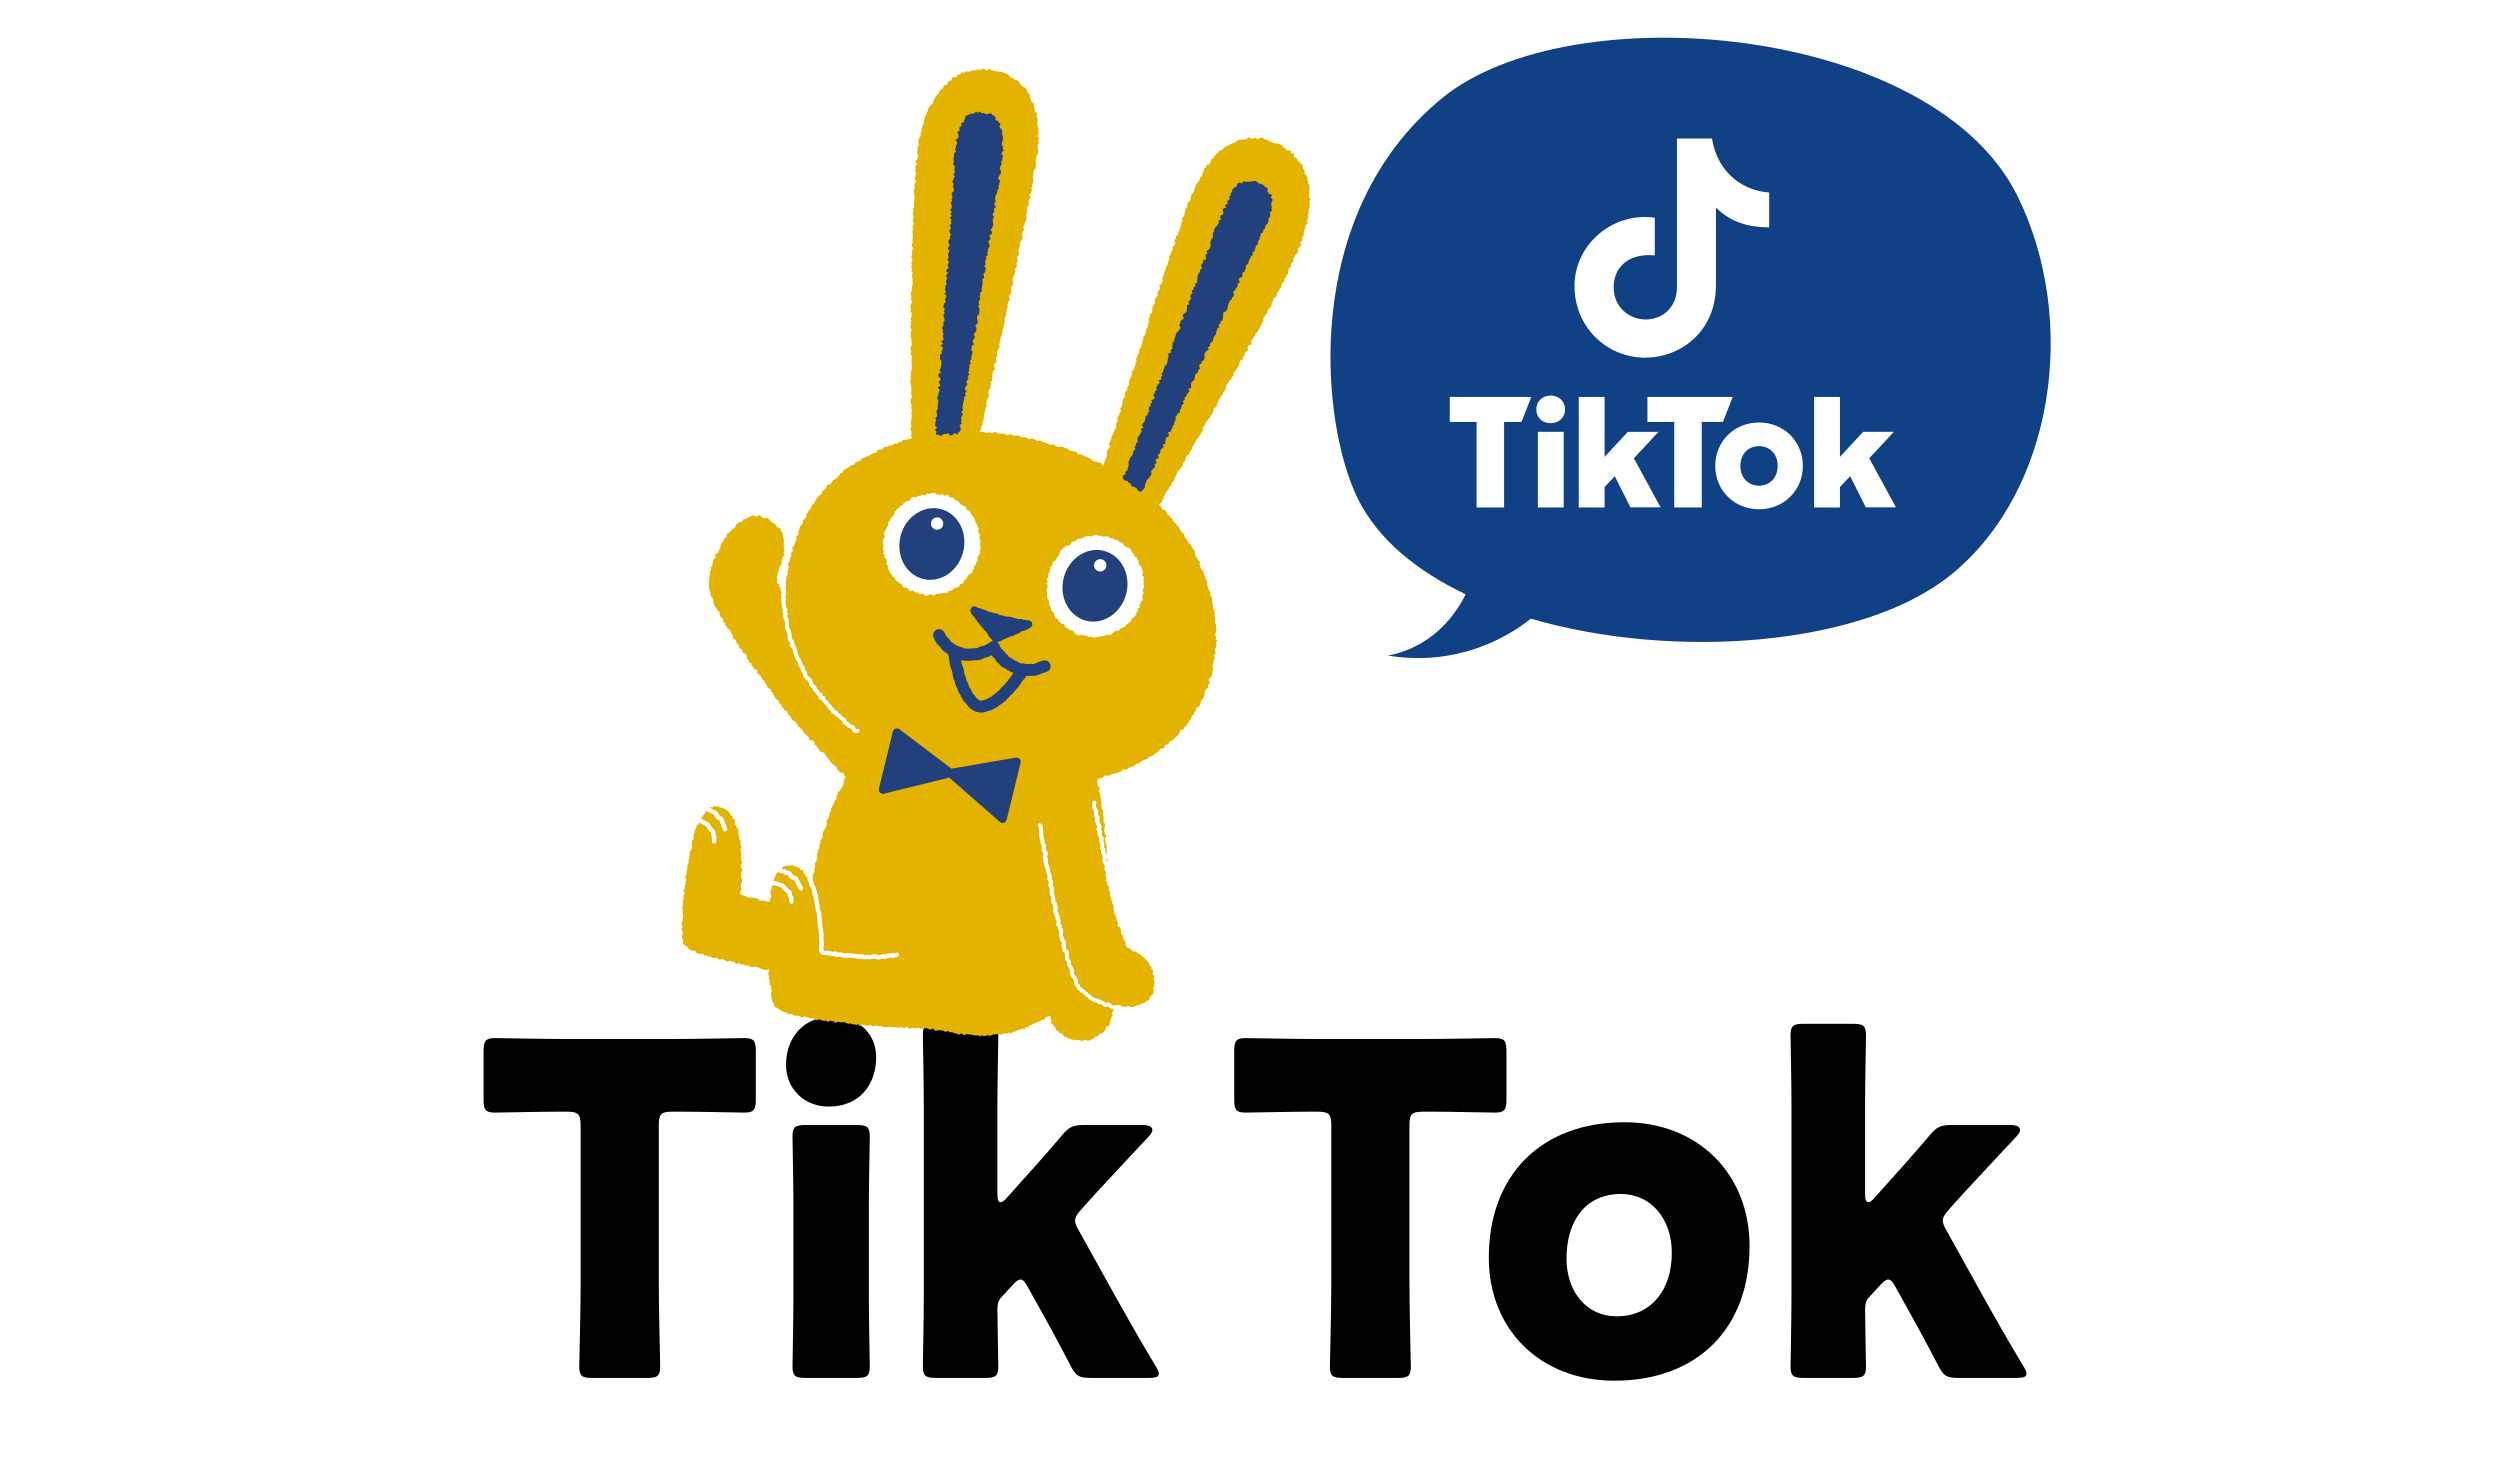 <?xml version="1.0" encoding="UTF-8"?>
<svg xmlns="http://www.w3.org/2000/svg" xmlns:xlink="http://www.w3.org/1999/xlink" id="_レイヤー_2" data-name="レイヤー 2" width="800" height="470" viewBox="0 0 800 470">
  <defs>
    <style>
      .cls-1 {
        fill: none;
      }

      .cls-2 {
        fill: #104185;
        filter: url(#drop-shadow-1);
      }

      .cls-3 {
        fill: #22407c;
      }

      .cls-4 {
        fill: #fff;
      }

      .cls-5 {
        fill: #e4b300;
      }
    </style>
    <filter id="drop-shadow-1" x="420.08" y="6.39" width="241.26" height="209.18" filterUnits="userSpaceOnUse">
      <feOffset dx="5.67" dy="5.67"></feOffset>
      <feGaussianBlur result="blur" stdDeviation="1.42"></feGaussianBlur>
      <feFlood flood-color="#090000" flood-opacity=".1"></feFlood>
      <feComposite in2="blur" operator="in"></feComposite>
      <feComposite in="SourceGraphic"></feComposite>
    </filter>
  </defs>
  <g id="_レイヤー_1-2" data-name="レイヤー 1">
    <g>
      <rect class="cls-1" width="800" height="470"></rect>
      <g>
        <g>
          <path d="M210.82,411.51c0,7.8.44,24.72.44,25.75,0,3.09-.88,3.68-4.27,3.68h-17.36c-3.38,0-4.27-.59-4.27-3.68,0-1.03.44-17.95.44-25.75v-51.36c0-3.68-.74-4.41-4.42-4.41h-3.09c-5.3,0-18.84.29-19.87.29-3.09,0-3.68-.88-3.68-4.27v-15.3c0-3.38.59-4.27,3.68-4.27,1.03,0,15.89.29,22.81.29h34.14c6.92,0,21.78-.29,22.81-.29,3.09,0,3.68.88,3.68,4.27v15.3c0,3.38-.59,4.27-3.68,4.27-1.03,0-14.57-.29-19.87-.29h-3.09c-3.68,0-4.41.74-4.41,4.41v51.36Z"></path>
          <path d="M280.38,338.22c0,8.98-5.44,15.89-15.16,15.89-7.8,0-13.69-5.59-13.69-13.39,0-8.39,5.3-15.45,15.16-15.45,7.8,0,13.68,5.45,13.68,12.95ZM257.87,440.94c-3.38,0-4.27-.59-4.27-3.68,0-1.03.29-15.3.29-21.34v-30.9c0-6.03-.29-20.31-.29-21.34,0-3.09.88-3.68,4.27-3.68h16.19c3.38,0,4.27.59,4.27,3.68,0,1.03-.29,15.3-.29,21.34v30.9c0,6.03.29,20.31.29,21.34,0,3.09-.88,3.68-4.27,3.68h-16.19Z"></path>
          <path d="M320.64,414.89c-.88.88-1.47,1.91-1.47,3.97,0,4.56.29,17.36.29,18.39,0,3.09-.88,3.68-4.27,3.68h-15.6c-3.38,0-4.27-.59-4.27-3.68,0-1.03.29-15.3.29-21.34v-63.28c0-6.03-.29-20.31-.29-21.34,0-3.09.88-3.68,4.27-3.68h15.6c3.38,0,4.27.59,4.27,3.68,0,1.47-.29,15.45-.29,21.34v29.58c0,1.62.29,2.5,1.03,2.5.44,0,1.18-.44,1.91-1.32l3.68-4.12c4.27-4.71,8.98-10.01,13.98-15.89,2.35-2.8,3.53-3.38,7.21-3.38h18.69c2.06,0,3.09.59,3.09,1.62,0,.44-.29,1.18-1.03,1.91-7.06,7.5-12.36,13.24-17.81,19.13l-3.83,4.27c-1.33,1.47-2.06,2.5-2.06,3.68,0,.88.44,1.91,1.32,3.38l11.77,21.19c3.53,6.33,7.8,13.83,12.66,21.93.74,1.18,1.03,1.91,1.03,2.5,0,1.03-1.03,1.32-3.24,1.32h-18.54c-3.83,0-4.71-.59-6.47-3.97-4.27-8.24-8.09-15.16-11.48-21.19l-2.21-3.97c-.88-1.62-1.47-2.35-2.35-2.35-.59,0-1.47.59-2.5,1.77l-3.38,3.68Z"></path>
          <path d="M451.03,411.51c0,7.8.44,24.72.44,25.75,0,3.09-.88,3.68-4.27,3.68h-17.36c-3.38,0-4.27-.59-4.27-3.68,0-1.03.44-17.95.44-25.75v-51.36c0-3.68-.74-4.41-4.42-4.41h-3.09c-5.3,0-18.84.29-19.87.29-3.09,0-3.68-.88-3.68-4.27v-15.3c0-3.38.59-4.27,3.68-4.27,1.03,0,15.89.29,22.81.29h34.14c6.92,0,21.78-.29,22.81-.29,3.09,0,3.68.88,3.68,4.27v15.3c0,3.38-.59,4.27-3.68,4.27-1.03,0-14.57-.29-19.87-.29h-3.09c-3.68,0-4.41.74-4.41,4.41v51.36Z"></path>
          <path d="M559.85,398.85c0,26.19-16.63,42.97-43.26,42.97-23.4,0-40.17-16.04-40.17-39.44,0-26.05,16.48-43.26,43.41-43.26,23.25,0,40.03,16.19,40.03,39.73ZM501.28,402.68c0,10.6,6.33,18.54,16.04,18.54,11.04,0,17.66-8.39,17.66-20.31,0-10.89-6.62-18.84-16.33-18.84-11.33,0-17.36,8.68-17.36,20.6Z"></path>
          <path d="M598.3,414.89c-.88.88-1.47,1.91-1.47,3.97,0,4.56.29,17.36.29,18.39,0,3.09-.88,3.68-4.27,3.68h-15.6c-3.38,0-4.27-.59-4.27-3.68,0-1.03.29-15.3.29-21.34v-63.28c0-6.03-.29-20.31-.29-21.34,0-3.09.88-3.68,4.27-3.68h15.6c3.38,0,4.27.59,4.27,3.68,0,1.47-.29,15.45-.29,21.34v29.58c0,1.62.29,2.5,1.03,2.5.44,0,1.18-.44,1.91-1.32l3.68-4.12c4.27-4.71,8.98-10.01,13.98-15.89,2.35-2.8,3.53-3.38,7.21-3.38h18.69c2.06,0,3.09.59,3.09,1.62,0,.44-.29,1.18-1.03,1.91-7.06,7.5-12.36,13.24-17.81,19.13l-3.83,4.27c-1.32,1.47-2.06,2.5-2.06,3.68,0,.88.44,1.91,1.32,3.38l11.77,21.19c3.53,6.33,7.8,13.83,12.66,21.93.74,1.18,1.03,1.91,1.03,2.5,0,1.03-1.03,1.32-3.24,1.32h-18.54c-3.83,0-4.71-.59-6.47-3.97-4.27-8.24-8.09-15.16-11.48-21.19l-2.21-3.97c-.88-1.62-1.47-2.35-2.35-2.35-.59,0-1.47.59-2.5,1.77l-3.38,3.68Z"></path>
        </g>
        <g>
          <path class="cls-5" d="M369.11,317.48l.03-.53-.1-.58c-.03-.19.02-.39.16-.53l.28-.28-.1-.28c-.04-.11-.04-.24,0-.36l.13-.44-.13-.45h0s-.18-.6-.18-.6c-.04-.13-.03-.28.02-.41l.22-.52v-.21s-.38-.32-.38-.32c-.19-.15-.27-.41-.2-.65l.17-.55-.02-.25-.35-.27c-.19-.15-.27-.4-.21-.63l.06-.23-.25-.1c-.19-.07-.32-.23-.37-.44l-.1-.46-.29-.34c-.06-.07-.1-.16-.13-.25l-.07-.31-.34-.1c-.18-.05-.33-.19-.4-.37l-.15-.41-.35-.2-.53-.29c-.13-.06-.22-.16-.27-.3l-.15-.38-.32-.06-.16-.07-.53-.29-.13-.1-.36-.34-.34-.13-.59.02c-.26,0-.49-.14-.58-.38l-.17-.44-.32-.09h-.02s-.64-.23-.64-.23c-.12-.04-.22-.11-.29-.22l-.4-.55c-.1-.15-.14-.33-.09-.51l.11-.43-.21-.2-.12-.16-.3-.53-.05-.12-.18-.58-.02-.06-.09-.45-.32-.37c-.07-.08-.11-.17-.13-.27l-.12-.6v-.06s-.08-.61-.08-.61l-.07-.52-.13-.31-.54-.3c-.27-.14-.38-.48-.26-.76l.17-.41-.18-.22-.11-.21-.17-.57-.2-.56-.02-.1-.08-.49-.27-.44-.04-.07-.25-.57-.05-.21-.03-.57-.12-.55v-.19s.04-.55.04-.55l-.11-.4-.29-.47c-.06-.1-.1-.22-.1-.33v-.48s-.2-.44-.2-.44c-.05-.1-.07-.22-.06-.35l.04-.33-.31-.29c-.16-.14-.23-.36-.19-.57l.14-.63.03-.29-.34-.3c-.2-.17-.27-.44-.18-.68l.19-.47-.09-.25-.38-.38-.05-.05c-.15-.15-.21-.37-.15-.58l.07-.28-.06-.17h0s-.16-.21-.16-.21c-.09-.11-.14-.25-.14-.39v-.63s0-.03,0-.03l.02-.47-.22-.42c-.09-.17-.09-.37,0-.54l.19-.4-.17-.28h0s-.32-.58-.32-.58c-.08-.14-.1-.32-.05-.48l.15-.47-.14-.39-.02-.04-.14-.48-.36-.46c-.09-.11-.14-.24-.13-.39v-.63s.05-.22.05-.22l.17-.4-.19-.3-.08-.2-.1-.53-.24-.5c-.06-.12-.07-.24-.05-.37l.07-.41-.24-.37c-.06-.1-.1-.22-.09-.34v-.63s0-.02,0-.02l.02-.5-.19-.46-.03-.12-.12-.6c-.02-.07-.02-.16,0-.24l.08-.38-.26-.32-.1-.21-.17-.6-.02-.07-.09-.61v-.15s.04-.41.04-.41l-.26-.37c-.14-.19-.16-.43-.05-.63l.23-.44-.11-.28-.32-.52c-.04-.07-.07-.16-.08-.24l-.06-.54-.2-.5c-.05-.13-.05-.29,0-.42l.13-.37-.22-.28c-.06-.07-.09-.15-.11-.24l-.13-.6v-.21s.06-.53.06-.53l-.08-.39-.3-.46-.06-.12-.2-.58-.04-.16-.03-.62v-.17s.07-.23.07-.23l.09-.43c.08-.32.41-.52.73-.45.32.08.53.4.45.73l-.14.57.03.44.15.43.31.49.08.19.14.6v.21s-.07.53-.07.53l.08.37.34.43c.13.17.16.38.09.57l-.17.47.15.37.03.15.05.48.27.45.04.07.25.58c.07.17.06.35-.03.51l-.19.36.17.25c.09.12.13.27.12.41l-.06.56.07.5.13.45.36.45c.11.14.15.32.12.5l-.11.53.08.43.22.52c.03.08.05.17.04.26l-.03.63v.44s.26.4.26.4c.08.13.11.28.08.43l-.08.46.19.41.05.15.09.49.18.29v-.56s.1-.57.1-.57l.02-.13-.15-.62.06-.52h0s.05-.64.05-.64v-.14s-.26-.72-.26-.72l-.17-.54-.06-.55v-.08s-.14-.34-.14-.34l.3-.39.27-.34-.54-.84-.06-.47-.02-.08-.18-.48.11-.44.02-.07v-.62s.15-.56.15-.56l.07-.26-.45-.74-.11-.38.09-.48.02-.1-.08-.71v-.03s-.14-.54-.14-.54l.05-.53v-.02s.01-.64.01-.64v-.22s-.45-.61-.45-.61l-.06-.45v-.02s-.11-.55-.11-.55l.03-.54v-.13s-.18-.53-.18-.53l.12-.47.04-.17-.22-.74-.1-.52v-.57s0-.25,0-.25l-.53-.55-.02-.22.25-.53.16-.33-.59-.84-.22-.34.07-.41.03-.15-.19-.63.03-.52v-.09s-.02-.08-.02-.08l.4.02h.15s.69-.28.69-.28l.56-.18.16-.05.48-.51.29-.08.55.1.16.03.74-.27h.04s.48-.28.48-.28l.51-.05.23-.02.36-.38.37.11.29.09.66-.47.49-.09.26-.04.4-.59.3-.03.64.04.31.02.54-.61.42-.13.06-.02.48-.26.52-.04.27-.02.51-.64.34-.17.55-.08.23-.03.48-.57.42-.15.09-.03.45-.35.49-.11.05-.02.62-.24.2-.08.32-.53.37-.05h.06s.66-.24.66-.24l.14-.05.52-.52.4-.31.51-.24.13-.06.48-.61.3-.35.44-.17.61-.22.32-.11.2-.82.22-.12.59-.11.36-.07.26-.82.28-.18.57-.23.09-.03.55-.46.05-.04.36-.47.43-.3.05-.03.48-.47.09-.09.32-.71h0s.2-.56.2-.56l.2-.24.52-.13.45-.12.03-.73.3-.05.31-.05.39-.75.37-.38.1-.1.22-.61.33-.35.07-.07.32-.64.05-.1.06-.46.33-.16.25-.13.21-.73.32-.34.15-.15.07-.68.22-.26.51-.32.12-.07.42-.63.05-.08.2-.69v-.02s.13-.48.13-.48l.3-.39.03-.04.33-.56.02-.02.3-.5.11-.17-.06-.74.17-.44.03-.07.07-.5.32-.33h0s.46-.48.46-.48l.19-.2-.04-.67.27-.3.28-.3-.4-.9.1-.31.21-.39.49-.39.18-.14.17-.83.03-.13-.11-.49.24-.3.2-.24-.2-.93-.06-.49.13-.47h0s.14-.62.14-.62v-.04s.05-.49.05-.49l.28-.43.18-.28-.34-.83v-.25s.36-.39.36-.39l.25-.28-.3-.84.06-.38.2-.53v-.03s.23-.58.23-.58l.08-.23-.24-.58.19-.33.21-.37-.53-.65.12-.26.13-.29-.36-.66.11-.37h0s.15-.65.15-.65l.15-.62.04-.16-.19-.66.03-.51v-.15s-.27-.66-.27-.66l-.06-.51-.04-.53.06-.57.02-.2-.28-.5.14-.38.05-.14-.09-.75h0s-.1-.63-.1-.63l-.03-.22-.46-.42.08-.27.05-.17-.19-.68v-.54s0-.11,0-.11l-.2-.54.07-.5.02-.17-.31-.73-.04-.11-.32-.33.1-.34.07-.24-.41-.77-.27-.54v-.02s-.24-.4-.24-.4l.04-.47.02-.2-.3-.5.1-.45.05-.27-.51-.71-.22-.4-.04-.5-.02-.19-.37-.47.02-.43v-.19s-.45-.75-.45-.75l-.4-.45-.2-.44-.18-.55-.02-.06-.21-.38.14-.52.1-.36-.68-.64-.23-.44-.25-.54-.04-.07-.35-.41-.06-.45-.05-.65-.02-.16-.41-.66-.04-.05-.4-.41-.19-.46v-.04s-.35-.56-.35-.56l-.08-.14-.56-.34-.16-.38-.03-.06-.37-.51-.25-.5-.05-.1-.37-.37-.08-.45-.02-.12-.38-.63-.09-.14-.51-.29-.11-.37-.04-.12-.42-.53-.25-.5-.09-.16-.49-.28-.08-.38-.05-.24-.69-.49-.3-.27-.12-.47-.05-.17-.59-.54h0s-.38-.35-.38-.35l-.25-.45-.13-.22-.53-.15-.03-.34-.02-.16-.44-.64-.14-.21-.75-.17-.21-.25-.26-.51-.04-.08-.49-.51-.02-.02-.19-.16v-.05s.26-.27.26-.27l.49-.35.32-.22-.12-.73.24-.12.33-.18v-.8s.27-.23.27-.23l.15-.13.18-.7.25-.37.4-.41.05-.06.35-.58.07-.12.04-.43.35-.16.39-.17-.03-.8.26-.19.06-.04.47-.51.15-.15.08-.74.23-.4.32-.51.06-.1.13-.65.21-.37.39-.39.04-.03.36-.5.4-.44h0s.41-.5.41-.5l.18-.21-.12-.75.2-.2.47-.41.2-.18.04-.8.23-.39.22-.4.46-.26.29-.16.07-.76.29-.26.08-.07.34-.63.06-.1.07-.55.31-.29.09-.1.24-.6.34-.4.08-.09.22-.64.23-.38.42-.36.14-.12.19-.62.33-.34.09-.08.24-.57.36-.36.24-.24-.2-.83.2-.21h.01s.41-.48.41-.48l.07-.08.28-.65.02-.07.08-.46.34-.23.15-.11.24-.57.4-.29.2-.15.1-.64.34-.24.17-.12.24-.75.25-.51.05-.1.05-.52.31-.25v-.02s.5-.45.5-.45l.24-.22-.11-.72.23-.17.23-.18.05-.73.28-.28.05-.05.37-.58.05-.08.13-.46.39-.24.31-.2-.05-.72.28-.17.14-.09.38-.67.08-.14v-.74s.18-.39.18-.39l.28-.43.39-.42.11-.12.12-.5.4-.21.32-.16.02-.71.32-.17.35-.19-.07-.91.2-.27.42-.41.07-.07.31-.55.38-.42.04-.05.35-.59.08-.13.04-.74.18-.47.16-.34.48-.24.39-.2-.1-.78.26-.16.21-.12.26-.84h0s.09-.37.09-.37l.41-.21.38-.18-.08-1.07.09-.41.18-.25.57-.23.43-.16-.07-1.08.1-.34.35-.32.09-.08.27-.58.37-.4.17-.18v-.56s.32-.16.32-.16l.18-.09.38-.71.29-.52.33-.5.05-.07.2-.61.27-.45.35-.49.14-.2-.1-.75.22-.29.03-.04.31-.59.03-.06.12-.45.39-.26.27-.19v-.81s.25-.29.25-.29l.42-.45.45-.44.2-.2-.04-.8.23-.35v-.02s.33-.56.33-.56l.06-.12.05-.64.15-.23.55-.25.29-.13.21-.93.1-.44.32-.34.12-.12.14-.55.37-.29.19-.15.14-.85.15-.51.18-.36.44-.31.31-.22-.12-.75.25-.18.3-.22-.07-.64.31-.14.46-.21-.23-.96.2-.24.11-.14.07-.5.38-.22.35-.2-.07-.88.19-.29.41-.42.14-.15.12-.83v-.04s.02-.44.02-.44l.3-.27.13-.13.14-.55.39-.28.17-.12.25-.78.03-.08.04-.63.11-.3.45-.31.34-.24-.22-.99.05-.27.36-.33.18-.16.09-.85v-.02s.04-.45.04-.45l.28-.38.16-.21-.11-.82.09-.39.29-.47.13-.21-.13-.64.22-.29.45-.53.29-.34-.41-.7.18-.19.11-.12.18-.77.04-.17-.17-.55.2-.32.08-.13.07-.76v-.09s-.07-.47-.07-.47l.25-.37.13-.19-.07-.75.13-.5.06-.24-.28-.51.21-.28.28-.38-.63-.8.03-.29.18-.56.09-.26-.31-.56.17-.35.05-.1.07-.74v-.05s-.04-.67-.04-.67v-.22s-.45-.5-.45-.5l.05-.36.03-.25-.38-.52.09-.4.05-.22-.42-.81-.39-.51-.17-.34.03-.52.02-.26-.49-.56-.1-.46-.13-.64-.06-.26-.69-.42-.2-.39-.09-.17-.53-.29-.11-.38-.08-.29-.78-.33-.16-.18-.05-.6-.04-.58h-.85s-.03-.29-.03-.29l-.06-.61-1.18.08-.21-.17-.32-.47-.13-.18-.54-.16-.19-.44-.11-.25-.81-.28-.5-.27-.17-.08-.75.06-.43-.17h-.03s-.58-.19-.58-.19l-.5-.22-.52-.29h0l-.55-.31-.23-.13-.5.15-.22-.32-.15-.22-.88-.15-.21-.04-.75.43-.26.02-.41-.29-.28-.19-.88.37-.27.06-.42-.32-.44-.32-.78.77-.35.02h-.6s-.07,0-.07,0l-.59.14-.57-.02h-.16s-.7.34-.7.34l-.11.05-.4.45-.41.09-.1.02-.58.33-.52.21-.1.04-.42.36-.49.09-.11.02-.62.37-.12.06-.41.58-.27.23-.53.09-.29.05-.4.68-.41.27-.05.03-.48.49-.44.43-.17.16-.04.54-.3.07-.42.1-.14.95-.28.32-.06.06-.19.38-.51.12-.36.09-.21.79-.34.27-.24.19v.74s-.27.22-.27.22l-.21.18-.06.82-.17.34-.4.38-.13.13-.17.74-.16.35-.42.32-.1.08-.37.65-.03.06-.17.57-.3.44-.08.12-.11.74-.12.45-.32.39-.41.51-.12.14-.09.82v.03s0,.55,0,.55l-.13.29-.45.33-.11.07-.38.65-.06.12-.09.76v.07s.04.37.04.37l-.31.21-.25.16-.09.87-.15.53-.02.05-.05.55-.2.37-.39.44-.26.28.26.7-.2.17-.21.18-.02.86-.1.48-.22.5v.03s-.21.6-.21.6l-.21.53-.25.53-.04.09-.07.48-.37.31-.25.21.09.69-.28.25-.29.26.27.96-.04.31-.31.38h0s-.4.52-.4.52l-.18.24.17.7-.21.28-.39.51-.15.2.05.6-.29.26-.26.24.16.82-.19.36-.04.07-.15.64-.21.54-.02.06-.09.49-.33.35-.21.23.12.68-.25.25-.12.12-.18.77-.13.51-.26.47-.02.04-.22.62-.08.2.21.67-.17.32-.05.11-.03.43-.44.24-.42.24.26,1.02-.07.29-.33.38-.06.07-.3.63-.09.19.12.66-.17.28-.4.46-.09.1-.23.71-.02.07-.05.7v.04s.02.39.02.39l-.31.26-.1.09-.33.68-.06.13.02.77-.05.52-.12.36-.4.37-.14.13-.19.76-.19.55-.03.08-.05.71v.07s.07.5.07.5l-.22.32-.13.19.07.7-.2.35-.34.52-.14.19.1.69-.22.34-.09.14-.04.52-.36.3-.21.18-.04.82-.17.5v.02s-.17.59-.17.59l-.2.56v.03s-.17.64-.17.64l-.02.08v.41s-.34.27-.34.27l-.24.18-.03.93v.02s0,.37,0,.37l-.33.29-.14.12-.21.74-.22.54-.09.22.21.61-.21.24-.15.16-.04.81-.09.43-.3.42-.13.19.04.52-.35.23-.37.23.2.86-.21.31-.08.11-.1.62-.29.42-.03.04-.28.62-.07.15.06.82h0s.03.35.03.35l-.31.26-.17.13-.19.81-.03.13.08.41-.31.21-.15.11-.33.73-.09.21.2.66-.19.29-.36.51-.06.07-.22.67-.02.05-.09.69v.02s-.03.59-.03.59l-.13.42-.32.44-.2.28.28.73-.19.24-.03.05-.31.61-.08.15.02.5-.34.26-.28.21.12,1,.02.37-.29.31-.19.21.07.82-.15.46v.04s-.11.48-.11.48l-.33.38-.08.09-.23.71v.02s-.13.47-.13.47l-.34.4-.14.16-.05.72-.2.46v.02s-.23.57-.23.57l-.25.53-.13.27.36.76-.1.25-.33.47-.38.5-.09.12-.13.77v.1s.1.66.1.66l-.09.37-.27.47v.02s-.29.58-.29.58l-.05.11-.02.53-.3.33-.15.16-.05.68-.04.06-.1.02-.17-.12-.29-.51-.17-.32-.85-.03-.38-.24-.16-.1h-.72s-.34-.16-.34-.16l-.42-.37-.02-.03-.55-.38-.03-.02-.58-.3h-.02s-.59-.25-.59-.25l-.06-.03-.5-.09-.34-.33-.11-.11-.74-.21-.08-.02h-.64s-.28-.11-.28-.11l-.29-.47-.17-.28-.87-.05-.47-.2-.17-.07-.52.1-.22-.27-.07-.09-.62-.39-.1-.07-.61-.1-.42-.28-.13-.08-.78-.08h-.12s-.62.16-.62.16l-.36-.14-.49-.23-.47-.36-.22-.17-.83.16-.37-.06-.43-.29-.12-.08-.65-.08-.46-.24-.07-.04-.56-.12-.43-.32-.17-.13-.86.03h-.04s-.38.06-.38.06l-.29-.28-.07-.07-.66-.32-.11-.05-.75-.04h-.13s-.59.2-.59.2l-.26-.1-.45-.39-.2-.17-.9.08-.41.04-.36-.26h-.03s-.59-.34-.59-.34l-.23-.13-.77.22-.41-.08-.55-.19h0s-.59-.19-.59-.19l-.22-.08-.71.3-.35-.06-.52-.22h-.03s-.63-.2-.63-.2l-.09-.03h-.71s-.05.01-.05.01l-.52.08-.38-.14-.53-.31-.28-.16-.87.39-.33.05-.39-.21-.23-.13-.8.25h-.32s-.41-.28-.41-.28l-.16-.11h-.81s-.11,0-.11,0l-.58.21h-.05s0-.04,0-.04l.29-.38.08-.12.13-.75v-.04s.02-.45.02-.45l.3-.37.1-.12.15-.75h0s.08-.54.08-.54l.23-.48.06-.14-.02-.69.12-.52.13-.59v-.04s.05-.52.05-.52l.24-.44.11-.2-.12-.59.24-.29.2-.24-.19-.79.13-.42.03-.08.02-.64.09-.37.38-.41.13-.14.11-.81.02-.16-.24-.61.13-.35.04-.11v-.45s.37-.31.37-.31l.27-.23-.14-.86.14-.45.05-.16-.12-.46.28-.24.22-.2-.02-.83.14-.5.04-.16-.14-.6.17-.36.06-.13v-.48s.37-.31.37-.31l.3-.25-.25-1.01-.06-.5.06-.26.46-.35.37-.28-.35-.99.02-.27.33-.35.21-.21-.12-.96-.09-.44.21-.33.34-.56.02-.03.28-.59.13-.28-.32-.62.17-.22.14-.16v-.77s.14-.53.14-.53v-.04s.06-.48.06-.48l.3-.4.09-.11.16-.73v-.02s.1-.64.1-.64l.02-.15-.15-.41.27-.22.24-.2-.04-.79.21-.42.04-.08.1-.7v-.02s.04-.65.04-.65v-.07s-.08-.48-.08-.48l.23-.34.05-.06.22-.66.03-.08.06-.65.12-.57.02-.11-.08-.51.24-.33.15-.2-.11-.78.12-.48v-.06s.02-.43.02-.43l.36-.33.27-.25-.24-.99-.06-.32.29-.3.06-.06.36-.63.1-.17-.08-.8.02-.59v-.02s-.02-.37-.02-.37l.33-.32.18-.16.07-.86v-.08s-.09-.66-.09-.66l.03-.55.03-.43.3-.39.08-.09.2-.72.18-.58.07-.21-.2-.52.23-.23.07-.08.32-.67.13-.27-.28-.6.2-.24.17-.21-.1-.87v-.58s.02-.38.02-.38l.34-.36.17-.17.03-.87v-.08s-.13-.6-.13-.6l.09-.4.25-.51.05-.11.06-.73.05-.6.05-.35.44-.35.2-.16.1-.87v-.11s-.15-.68-.15-.68l.03-.45.15-.45.3-.5.15-.27-.29-.77.08-.28.33-.45.18-.23-.13-.57.3-.27.19-.17.09-.87v-.06s-.06-.69-.06-.69l-.03-.41.26-.36.16-.22-.16-.85.03-.55v-.03s0-.37,0-.37l.34-.32.17-.16.07-.85v-.04s0-.66,0-.66v-.06s-.07-.33-.07-.33l.33-.27.39-.32-.48-.92.05-.19.42-.4.13-.13.18-.79.05-.23-.26-.47.2-.2.29-.28-.23-.7.23-.27.12-.14.12-.79.02-.12-.16-.7-.02-.51.09-.55.1-.6.09-.57.11-.44.34-.44.12-.16.03-.73.15-.53.06-.2-.26-.69.07-.4.16-.54.04-.13-.06-.51.26-.36.05-.07.25-.68.02-.06.08-.68.02-.21-.34-.58.11-.32.04-.12-.04-.53.26-.42.21-.33-.37-.59.19-.26.27-.36-.57-.82v-.24s.28-.48.28-.48l.14-.23-.22-.73.07-.48v-.09s-.09-.69-.09-.69v-.07s-.24-.57-.24-.57l-.03-.46.05-.54.1-.61.03-.16-.26-.74-.03-.08-.22-.32.17-.36.22-.46-.84-.62-.05-.33-.05-.6v-.09s-.2-.51-.2-.51l.06-.51.04-.39-.77-.5-.12-.36h0s-.21-.56-.21-.56l-.14-.51-.06-.61v-.15s-.44-.65-.44-.65l-.07-.11-.42-.28-.05-.39-.02-.14-.39-.64-.06-.1-.59-.45-.07-.06-.53-.19-.2-.34-.07-.11-.43-.31-.15-.48-.07-.23-.75-.43-.12-.08-.56-.04-.2-.28-.12-.16-.76-.27-.35-.13-.25-.42-.06-.1-.59-.46-.09-.07-.67-.21-.53-.24-.04-.02-.63-.17-.11-.04-.6.06-.41-.19-.14-.06-.62.04-.43-.19-.15-.07-.51.04-.37-.32-.31-.27-.96.47-.24.05-.37-.32-.28-.24-.91.33-.43.08-.51-.12-.3-.07-.52.43-.31-.13-.25-.1-.78.34-.54.14h-.03s-.41.16-.41.16l-.5-.15-.36-.1-.53.51-.4-.06-.42-.06-.4.7-.31-.02-.4-.03-.48.84-.19.12-.57-.08-.49-.06-.37.99-.27.19-.53.2-.27.1-.28.77-.25.22-.53.19-.29.11-.25.79-.27.27-.49.31-.13.08-.38.66-.03.06-.15.45-.37.25-.07.05-.46.54-.09.1-.18.59-.34.34-.15.15-.09.78-.14.35-.39.32-.02.03-.47.49-.02.04-.4.54-.12.15-.03.66-.26.35-.1.13-.08.61-.31.35-.11.12-.17.7-.23.53-.02.06-.13.68-.02.11.08.48-.26.26-.16.16-.08.75-.22.48-.08.19.13.6-.23.3-.12.15-.03.84v.39s-.35.34-.35.34l-.13.13-.17.79v.03s-.08.65-.08.65l-.02.18.25.5-.18.25-.05.06-.26.66-.11.26.27.56-.19.26-.2.27.3.9.07.47-.07.5-.09.41-.4.44-.3.34.51.89v.2s-.36.4-.36.4l-.18.21.08.83-.04.55v.13s.2.65.2.65v.36s-.23.47-.23.47l-.05.11-.05.73v.19s.37.64.37.64l-.02.22-.35.43-.12.15-.05.8v.21s.23.38.23.38l-.23.22-.19.2.02.88h0s.04.65.04.65v.14s.31.53.31.53l-.1.36h0s-.15.63-.15.63l-.02.07v.66s-.05.55-.05.55l-.09.61-.03.21.24.42-.23.25-.3.32.36.69-.2.29-.13.18.08.85v.14s.27.45.27.45l-.15.3-.04.08-.13.7-.04.22.38.7.02.25-.31.4-.19.24.21.78-.08.45-.14.6-.06.22.31.61-.11.37-.03.1.03.63-.13.53-.05.19.21.53-.19.34-.06.11-.1.73-.03.26.54.66v.16s-.37.42-.37.42l-.17.19.04.84v.54s-.12.57-.12.57l-.03.16.29.78.12.3-.24.33-.19.26.24.67-.19.37-.2.37.49.59-.14.22-.2.3.38.76-.06.4-.12.6-.04.21.3.6-.11.39-.04.14.15.71v.44s-.16.51-.16.51l-.02.06-.09.68v.07s.04.56.04.56l-.15.48-.22.6-.07.2.22.72-.02.5-.05.6-.02.21.35.56-.09.28-.31.55-.07.12-.05.76v.1s.13.57.13.57l-.11.48-.06.3.48.58-.1.28-.06.16.1.56-.24.41-.18.3.33.64-.17.33-.12.23.2.64-.19.39-.12.25.35.9.16.31-.22.3-.12.16-.02.8-.06.59-.02.21.36.61-.06.4-.02.11.12.66v.56s0,.06,0,.06l.08.38-.34.38-.23.26.27.94h0l.11.41-.18.41-.15.35.56.7-.05.34-.1.61v.04s-.03.65-.03.65v.06s.08.62.08.62l-.03.56v.06s.09.61.09.61l-.03.51-.09.5-.26.54-.1.22.2.69-.11.46-.02.11.07.6-.13.5-.03.08v.7s0,.09,0,.09l.19.63.02.54v.11s.22.55.22.55l-.07.44h0s-.09.62-.09.62v.07s.04.68.04.68v.08s.19.57.19.57l-.02.34-.29.49-.07.12-.08.74-.02.14.25.74v.04s.21.39.21.39l-.16.33-.13.27.34.7-.07.41-.1.62v.08s.05.64.05.64l-.05.55v.04s.02.57.02.57l-.12.53h0s-.12.64-.12.64l-.02.12.13.71v.09s.17.33.17.33l-.25.31-.21.26.29.98.21.42-.13.36-.03.11.02.73v.1s.17.46.17.46l-.05.11-.29.09-.57.16-.54.12-.58.04h-.03s-.64.12-.64.12l-.18.03-.51.46-.44.1-.16.04-.48.42-.41.07-.61.04h-.14s-.66.35-.66.35l-.05.03-.36.29-.45-.03-.29-.02-.42.44-.4-.08-.28-.05-.82.65-.19.36-.31-.08-.17-.04-.76.23-.3.1-.27.77-.23.05-.63.04h-.16s-.62.39-.62.39l-.52.26-.1.05-.33.36h-.4s-.24-.01-.24-.01l-.52.44-.46.06-.26.04-.48.63-.41.19-.06.03-.42.32-.5.09-.29.04-.43.76-.22.17-.51.02h-.26s-.5.55-.5.55l-.45.15-.16.05-.42.46-.46.15-.19.06-.5.66-.05.07-.16.38-.36.06-.31.05-.42.79-.34.37-.41.37-.44.33-.51.29-.14.08-.39.62-.37.42h0l-.25.29-.54.08-.34.05-.44.96-.07.41-.32.1-.19.06-.49.64-.08.11-.15.62-.23.23-.52.25-.13.06-.47.6-.38.5-.03.04-.32.58-.03.06-.15.49-.35.3-.03.02-.45.49-.08.09-.27.69v.02s-.13.41-.13.41l-.38.25-.24.16-.08.67-.32.23-.25.18-.04.83-.24.38v.02s-.24.43-.24.43l-.44.31-.3.2.07.84-.23.3-.39.48-.02.03-.36.54-.09.14-.05.67-.24.41-.12.2.15.7-.17.25-.42.44-.2.21.1.75-.22.33-.09.12-.06.66-.23.44-.04.07-.11.5-.38.36-.29.29.35.86-.1.23-.4.42-.26.27.24.75-.19.3-.03.04-.27.62-.11.23.17.48-.29.22-.18.13-.2.82-.06.24.4.73-.4.35.21.53-.4.2.19.45-.04.52-.28.44-.14.22.14.64-.23.36-.11.18.07.73-.13.5.22.04-.28.68.21.03-.22.62v.18s.3.52.3.52l-.13.32-.06.15.07.65-.13.51-.04.17.12.39-.56-.28-.22-.35-.22-.37v-.54s-.3.14-.3.14l-.38-.67.1-.67h0l-.55-.57.02-.33.02-.37-.85-.52-.06-.06.19-.31.09-.14.03-.73.02-.2-.29-.45.15-.16.2-.2-.06-.65.3-.28.05-.06-.16-.3.21-.39.17-.88.17-.15.11-.1.25-.71.25-.54.08-.19-.13-.62.22-.32.08-.11.09-.6.32-.41.24-.31-.33-.69.19-.26.24-.31-.38-.78.1-.37.05-.15-.16-.69v-.44s.17-.55.17-.55l.06-.19-.26-.76-.14-.57-.11-.54-.02-.61v-.38s-.66-.33-.66-.33l.03-.34.03-.47-1.03-.4-.29-.24-.21-.44-.05-.12-.56-.49-.09-.08-.59-.21-.31-.3-.38-.47-.02-.02-.49-.48-.23-.23-.92.18-.38-.11-.4-.17-.44-.45-.36-.38-.91.59h-.23s-.52-.34-.52-.34l-.28-.17-.87.39-.57.2-.06.02-.59.36-.4.26-.51.07-.3.04-.43.72-.25.16-.57.05-.2.02-.74.62-.31.71-.24.37-.41.28h-.02s-.51.4-.51.4l-.06.05-.43.55v.02s-.24.35-.24.35l-.48.17-.45.15.06.97-.2.18-.51.34-.27.19-.03.69-.31.19-.12.08-.41.64-.09.13-.04.74-.2.47h0s-.22.56-.22.56l-.26.54v.03s-.14.36-.14.36l-.49.24-.47.23.25.93-.19.21-.49.46-.18.16-.04.81-.18.49-.06.16.08.47-.31.24-.34.27.24.75-.24.24-.23.22.13.83-.14.45v.02s-.17.61-.17.61l-.03.13.09.64-.11.49v.04s-.08.65-.08.65v.02s-.02.64-.02.64v.06s.08.65.08.65l.1.62v.05s.2.61.2.61l.15.53.04.57.02.19.53.68.28.32v.43s0,.03,0,.03l.07.67v.05s.18.66.18.66l.02.08.36.61.04.09.41.38.11.43.06.25.66.4.13.29.07.56v.05s.18.65.18.65l.06.23.64.42.15.27.04.54.03.4.64.25-.03.28-.04.34.59.5.1.42.07.28.73.38.2.33.22.53.02.05.35.56h0s.26.39.26.39l.03.54.02.27.67.54.28.31.14.49.05.13.47.54.26.37.1.52.07.36.76.23.05.29v.06s.26.64.26.64l.11.28.8.25.16.32.21.41v.6s0,.42,0,.42l.7.29.02.33.02.42.73.24v.29s.01.21.01.21l.48.61.29.5.12.21.81.27.12.13-.03.52-.03.28.7.73.5.25.15.37v.02s.27.58.27.58l.07.14.58.47.28.3.13.48.05.17.44.41.09.47.05.29.81.47.31.21.09.4.03.17.45.5.2.48.02.04.33.55.3.53.04.09.53.48.09.09.43.16.02.32.02.25.57.52.25.43.25.53.05.11.47.43.26.45.15.25.71.12.07.25.17.65.05.19.63.54h0s.34.27.34.27l.13.45.03.14.51.57.09.09.57.27.24.37.08.14.43.22.03.42.03.35.74.37.21.38.11.19.52.2.06.36.02.15.44.62.09.13.59.29.24.37.08.14.43.23.05.43.06.5,1.1.1.24.25.27.36.13.55.06.27.6.34.15.41.05.15.47.42.18.48.11.29.92.25.4.25.35.36.31.43.27.53.05.1.52.5h0s.34.33.34.33l.2.5.06.15.59.49.43.41v.02s.51.41.51.41l.08.07.37.14.04.41.02.17.48.64.04.05.5.45.16.14.75.06.19.23.3.51h0l.33.54.1.17.09.04-.31.27-.11.1-.28.71-.04.1v.75s-.08.5-.08.5l-.2.38-.34.45h-.02s-.35.53-.35.53l-.06.1-.11.45-.41.23-.27.16-.09.79-.26.38-.14.21.11.71-.17.26-.43.42-.18.18v.64s-.31.27-.31.27l-.12.12-.21.65-.3.45-.16.23.15.6-.23.18-.2.15-.15.85v.02s-.07.59-.07.59l-.11.43-.31.4-.02.03-.36.54-.15.22.19.86-.04.37-.26.4-.08.12-.08.56-.31.35-.06.06-.32.62-.04.07-.15.68-.04.14.12.55-.21.29-.04.06-.25.61-.28.52-.11.2.13.59-.24.26-.2.22.11.83-.07.33-.34.41-.24.28.25.66-.22.22-.29.28.32.82-.15.32-.03.07-.14.67-.09.44-.34.42-.18.22.11.82-.07.47-.17.54-.03.11.03.62-.14.43-.29.51-.08.15v.8s.01.03.01.03l.07.51-.15.37.29.58v.1s.09.53.09.53l.16.4.49.56.02.2.05.48.35.63-.04.23-.08.4.28.41.03.11.15.62v.03s.1.6.1.6h0s.1.6.1.6h0s.08.6.08.6l.11.54.19.66v.09s-.02.56-.02.56l.08.48.22.58v.07s.11.62.11.62v.03s.07.63.07.63v.03s0,.52,0,.52l.2.62v.13s-.06.54-.06.54l.08.52.11.66v.06s-.02.48-.02.48l.23.57v.1s.04.64.04.64v.02s-.01.5-.01.5l.21.64-.03.15-.09.55.02.55h0s.03.57.03.57l.1.62v.04s.02.72.02.72l-.03.11-.15.48.07.56v.09s-.07.43-.07.43l.09.18.22.15.37.06.71-.12.18.06.47.2h.58s.08.02.08.02l.45.13.76-.18.24.17.34.25.44-.09h.07s.73.01.73.01l.1.04.54.21.5.09h.55s.62-.01.62-.01h.03s.63.01.63.01h.01s.64.05.64.05h.02s.63.09.63.09h.02s.56.12.56.12l.61.02h.05s.51.1.51.1l.69-.11.16.07.52.21.41.02.71-.21.18.05.45.14.5-.15h.05s.65-.08.65-.08h.02s.77-.04.77-.04l.13.07.5.22h.43s.53-.12.53-.12l.76-.24.18.05.37.11.51-.31h.19s.56.02.56.02l.65-.15.11.03.53.09.48-.11.6-.16c.33-.09.68.11.76.45.09.33-.11.68-.45.77l-.61.16h-.01s-.73.17-.73.17l-.13-.03-.54-.09-.56.11h-.07s-.44-.01-.44-.01l-.66.42-.27-.08-.46-.13-.46.15h-.03s-.68.15-.68.15h-.06s-.76.02-.76.02l-.13-.06-.5-.22-.45.02-.55.06-.76.21-.18-.05-.43-.14-.55.18h-.11s-.73-.04-.73-.04l-.1-.04-.45-.19-.56.09-.11-.02-.57-.11h-.62s-.06-.02-.06-.02l-.58-.12-.58-.08-.58-.04-.58-.02-.63.03h-.03s-.66-.02-.66-.02h-.05s-.66-.12-.66-.12l-.06-.02-.5-.19h-.44s-.84.16-.84.16l-.23-.16-.33-.24-.53.12-.15-.04-.52-.15h-.67s-.11-.06-.11-.06l-.42-.18-.56.1-.11-.02-.74-.13-.12-.07-.61-.42-.08-.15-.33-.69.03-.19.08-.52-.09-.66.04-.13.16-.51v-.47s-.1-.61-.1-.61v-.04s-.03-.6-.03-.6h0s-.03-.68-.03-.68v-.07s.09-.46.09-.46l-.18-.56v-.11s.01-.59.01-.59l-.02-.48-.25-.62v-.13s.02-.55.02-.55l-.09-.54-.11-.68v-.07s.05-.49.05-.49l-.17-.56v-.09s0-.59,0-.59l-.06-.55-.08-.52-.21-.58v-.06s-.13-.66-.13-.66v-.06s.02-.52.02-.52l-.14-.51v-.03s-.13-.61-.13-.61h0s-.08-.61-.08-.61l-.1-.6h0l-.09-.58-.12-.45-.45-.66.05-.25.09-.44-.26-.45v-.13s-.06-.42-.06-.42l-.36-.43-.04-.09-.26-.64v-.08s-.08-.51-.08-.51l-.24-.46h0l-.3-.63-.02-.09-.09-.57-.03-.05-.06-.11-.51-.41-.25-.44-.03-.05-.36-.42-.17-.57-.13-.43-.8-.03-.1-.34-.08-.25-.81-.42-.15-.08-.62.04-.33-.3-.21-.19-.94.12-.56.05-.61-.03h-.1s-.73.19-.73.19l-.2.06-.52.69.35.15.52.08c.08,0,.16.04.23.08l.43.25.5.11.11.03.58.23c.12.05.22.13.29.24l.34.53.31.38.32.24.55.13c.12.02.23.09.31.18l.42.46.12.2.22.57.22.46.33.43.08.16.2.52.29.5c.17.3.07.68-.23.86-.3.18-.68.07-.86-.23l-.32-.54-.05-.09-.18-.48-.31-.41-.07-.11-.26-.55-.02-.04-.18-.48-.21-.22-.48-.12c-.08-.02-.16-.05-.22-.1l-.49-.34-.12-.11-.4-.48-.04-.06-.25-.38-.34-.14-.55-.11-.2-.08-.42-.25-.49-.07-.16-.05-.43-.19h-.48c-.08,0-.15-.03-.22-.05l-.16.2-.02.03-.35.56v.02s-.31.57-.31.57l-.02.02-.25.62-.04.1-.02.52-.19.19h.01s.6.1.6.1l.06.02.58.15h.01s.59.17.59.17l.09.04.5.24.56.14c.12.03.23.09.32.18l.43.47.04.04.35.46.37.35.45.36.54.37c.13.09.22.23.25.38l.14.63.12.5.29.44c.08.12.11.26.1.4l-.05.56.1.51c.07.34-.15.67-.49.74-.33.07-.67-.16-.73-.49l-.12-.6v-.18s.03-.43.03-.43l-.23-.35-.08-.19-.14-.61h0s-.08-.42-.08-.42l-.35-.24-.03-.02-.49-.39-.05-.04-.41-.4-.07-.07-.36-.49-.28-.3-.43-.1-.12-.04-.51-.24-.53-.15-.54-.14-.5-.08-.12.14v.02s-.44.55-.44.55l-.18.24.15.67-.23.3-.19.24.24.95.13.52-.07.34-.29.46-.08.13-.05.63-.08.14-.14.06-.4-.02-.5-.11-.55-.2-.14-.06-.7.09-.52-.06-.35-.05-.34-.42-.15-.2-.81-.13-.55-.15-.14-.04-.63.14-.41-.14-.11-.03h-.51s-.33-.27-.33-.27l-.19-.16-.65.04-.34-.25-.1-.08-.73-.17h-.02s.04-.55.04-.55v-.13s-.13-.39-.13-.39l.27-.29.29-.3-.37-.87.03-.41.12-.5.23-.55.05-.12v-.74s0-.17,0-.17l-.36-.63v-.33s.16-.48.16-.48l.07-.19-.14-.54.24-.37.22-.34-.52-.77.03-.39v-.09s-.09-.42-.09-.42l.28-.39.23-.32-.42-.76.06-.4.03-.16-.2-.51.17-.4.08-.16-.11-.78h0s-.09-.62-.09-.62l-.02-.12-.21-.33.24-.32.21-.29-.37-.83-.04-.43.07-.57.05-.34-.56-.49.07-.27.04-.15-.16-.74v-.05s-.18-.49-.18-.49l.04-.52v-.02s0-.66,0-.66v-.33s-.64-.43-.64-.43v-.3s.02-.26.02-.26l-.49-.53-.05-.36.05-.64.03-.39-.68-.4-.03-.36-.03-.38-.72-.31-.09-.35-.03-.11-.43-.61-.02-.02-.45-.5-.13-.13-.69-.2-.39-.31-.12-.1-.69-.12-.47-.24-.08-.05-.71-.14h-.04s-.69-.05-.69-.05l-.29-.02-.44.45-.77-.13-.2.21.13.08.52.16.2.1.4.31.49.18.1.04.53.32c.11.06.19.15.24.25l.28.56.27.43.3.28.51.22c.11.05.2.12.27.22l.35.5.09.2.15.58.17.5.26.48.06.17.12.54.21.54c.13.33-.03.69-.36.81-.32.12-.68-.03-.81-.35l-.23-.59-.02-.09-.12-.51-.24-.46-.05-.1-.19-.58v-.04s-.14-.5-.14-.5l-.19-.26-.45-.19-.18-.13-.43-.41-.1-.11-.33-.52-.03-.06-.21-.42-.33-.19-.52-.2-.17-.08-.39-.31-.48-.14-.14-.07-.06-.03-.02.08-.2-.21-.3.07-.3.51v.02s-.27.44-.27.44l-.38.37-.09.08-.23.51-.27.35h0l-.12.14-.04.05.05.02.06.02.55.23h.02s.56.25.56.25l.08.05.47.3.53.22c.11.05.19.13.27.22l.37.51.03.05.29.51.32.41.39.42.46.45c.11.1.17.24.18.38l.06.65h0s.06.52.06.52l.21.49c.06.12.07.25.04.38l-.11.55.03.54c.02.34-.25.64-.59.66-.35.02-.64-.25-.66-.59l-.04-.62.02-.16.09-.43-.18-.39-.05-.18-.07-.62h0s-.04-.43-.04-.43l-.31-.3-.02-.02-.42-.46-.04-.04-.36-.47-.04-.06-.3-.51-.25-.35-.42-.18-.1-.05-.47-.31-.5-.23-.52-.22-.17-.05-.04.11h0s-.05-.03-.09-.04l-.05.1.03.45-.35.18-.26.13-.2.8-.26.47-.04.07-.17.67-.13.52-.26.48-.11.2.16.82v.33s-.32.34-.32.34l-.09.12-.19.73-.03.11.06.75v.02s.08.54.08.54l-.11.39-.27.46-.35.55-.15.23.2.7-.18.35-.11.21.15.61-.22.33-.12.18.07.76-.08.41-.28.48-.08.14-.02.77-.02.52-.17.5-.04.1v.66s-.12.5-.12.5l-.21.56-.09.26.35.7-.08.34-.21.56-.07.18.14.56-.23.36-.18.27.23.57-.26.26-.32.33.46.85-.07.29-.29.51-.11.2.13.71-.13.46v.02s-.16.63-.16.63l-.04.16.18.64-.08.4-.22.57-.1.27.35.64-.13.34-.07.18.18.73v.53s-.02.09-.02.09l.12.48-.2.39-.1.2.11.56-.27.38-.2.28.35.87.04.33-.23.44-.15.28.43.89.14.35-.16.39v.04s-.17.67-.17.67l-.03.15.19.75v.06s.23.45.23.45l-.08.45-.06.31.75.82.58.22.27.33.37.56.12.16.77.3.16.06.69-.11.22.11.33.47.12.18.78.26h.05s.65.14.65.14l.14.02.43-.12.19.27.26.36.73-.21.21.25.28.34.69-.24.18.24.15.2.85.15.18.03.52-.21.21.2.07.06.65.31.23.11.69-.22.34.16h0s.55.24.55.24l.53.29.24.14.77-.26.39.1.56.19.1.02h.41s.29.41.29.41l.32.44.85-.46.22.16.03.02.59.34.23.13.64-.18.3.22.16.12h.71s.43.15.43.15l.51.29.19.12.8-.14.53.05h.04s.5-.03.5-.03l.41.22.04.03.63.23h.01s.56.2.56.2l.54.25.11.05.75.03h.12s.62-.21.62-.21l.12.02.03.18-.12.5-.19.64-.09.31.43.55-.15.3-.13.28.36.71-.04.46v.05s.03.67.03.67v.2s.49.58.49.58l.03.38-.04.59v.15s.19.48.19.48l-.19.44-.07.17.12.76v.59s.02.08.02.08l.19.67.13.59.04.21.49.42-.03.34-.04.38.83.52.45.32h.01s.48.3.48.3l.45.36.09.07.64.21.49.25.04.02.54.18.45.32.17.11h.81s.4.02.4.02l.38.29.13.1.77.1h.03s.65.02.65.02h0s.39.01.39.01l.35.31.3.26.89-.39.35.04.49.19.04.02.6.15.54.2.17.06.58-.11.36.21h0s.57.32.57.32l.23.12.81-.23h.34s.39.26.39.26l.12.07.73.11.13.02.49-.13.33.22.33.22.72-.44.27.13.14.07.52-.03.37.32.31.27.81-.39.37.1h0s.6.14.6.14l.14.03.65-.15.38.06.48.27.08.04.69.16.2.05.49-.21.27.22.15.11.77.06.57.11.23.05.42-.26.21.24.37.41.81-.55.25.13.07.04.68.14h.01s.61.12.61.12l.22.04.58-.31.3.12.57.28.29.14.7-.38.35.1h.03s.64.15.64.15l.1.02.58-.06.45.15.57.24.19.07.81-.18h0s.45-.11.45-.11l.44.14.16.05.59-.13.41.17.16.07.65-.11.46.14.13.04.74-.1h.05s.38-.11.38-.11l.34.24.37.25.81-.59h.14s.41.41.41.41l.24.24.99-.19.4-.16.33.17.24.12.77-.26h.36s.46.22.46.22l.13.06h.74s.08,0,.08,0l.62-.16h.45s.46.13.46.13l.53.24.26.12.76-.37.18.03.37.43.23.26.97-.15h0s.48-.07.48-.07l.44.14.14.05.52-.08.34.26.28.2.75-.27.35.15h.03s.62.22.62.22l.09.02h.56s.45.25.45.25l.07.04.66.16.57.19.21.07.73-.28.31.03.44.3.37.25.72-.53.25.13.16.08.66-.06.46.19.07.03.69.1h0s.64.06.64.06h.1s.49-.1.49-.1l.39.23.38.22.57-.47.22.18.21.16,1-.12.43-.23.34.17.23.11.9-.3.47-.24.45.03h.04s.66-.03.66-.03h.04s.47-.09.47-.09l.49.19.3.11.71-.46.4-.05.57.06.3.03.39-.39.31.17.37.2.71-.57.44-.04h.1s.67-.32.67-.32l.05-.02.4-.27.46.02h.28s.41-.41.41-.41l.38.11.46.13.43-.72.29.05.4.07.45-.69.34-.02h.21s.54-.42.54-.42l.47-.08.1-.02.56-.31.54-.14.08-.02.6-.32.13-.07.25-.37.38.05.45.07.45-.89.26-.14.55-.06.22-.02.38-.37.15.37.02.52v.21s.35.44.35.44l-.11.47-.11.48.84.41.05.34.04.3.58.36.06.42.04.32.72.37.25.41.14.23.82.17.25.19.24.52.15.32.85.08.34.29.18.15h.65s.32.29.32.29l.2.2.87-.09.53.08h.03s.63.04.63.04h.04s.44-.04.44-.04l.43.25.29.16.73-.37.37.02.59.17.2.06.79-.3.59-.26h.02s.56-.3.56-.3l.14-.08.3-.43h.36s.3-.02.3-.02l.51-.69.27-.21.53-.08.18-.02.61-.51.11-.09.33-.72v-.02s.22-.59.22-.59l.12-.25.51-.14.29-.08.36-.85.07-.17-.11-.64.22-.29.09-.13.07-.6.3-.4.22-.29-.32-.7.17-.3.02-.04.26-.66.1-.26-.05-.1-.44-.04c-.11-.01-.2-.04-.29-.1l-.54-.37-.07-.05-.28-.26-.38.07-.14.02-.65-.02c-.17-.01-.33-.08-.44-.21l-.36-.42-.33-.12h-.56c-.18,0-.35-.1-.46-.24l-.28-.34-.4-.05h-.04s-.63-.13-.63-.13c-.08-.01-.17-.04-.24-.1l-.46-.33-.51-.24c-.1-.04-.18-.12-.24-.21l-.27-.41-.41-.16c-.1-.04-.18-.1-.25-.18l-.34-.42-.43-.29-.12-.11-.3-.35-.46-.17c-.12-.04-.23-.13-.3-.24l-.25-.38-.46-.26c-.14-.07-.23-.19-.28-.33l-.16-.48-.34-.37-.11-.17-.25-.56-.05-.21-.02-.59-.13-.45-.24-.41-.4-.43-.08-.1-.31-.53-.07-.16-.15-.6c-.02-.08-.02-.16,0-.25l.08-.48-.19-.36-.02-.04-.23-.52-.32-.49-.08-.18-.15-.6-.02-.13v-.42s-.3-.34-.3-.34l-.11-.21-.18-.59-.02-.2.04-.59-.09-.54v-.14s.01-.3.01-.3l-.39-.25c-.13-.08-.23-.21-.26-.36l-.15-.6v-.05s-.1-.59-.1-.59l-.12-.58c-.02-.1-.02-.21.02-.31l.15-.45-.14-.26-.42-.45c-.09-.11-.15-.24-.16-.38l-.03-.55-.17-.51-.03-.19v-.63s0-.07,0-.07l.06-.57-.06-.38-.31-.41c-.09-.12-.12-.26-.11-.4l.02-.34-.34-.3c-.17-.14-.24-.37-.2-.58l.13-.63.03-.37-.28-.34c-.12-.16-.16-.36-.11-.55l.09-.34-.26-.26c-.12-.13-.19-.3-.17-.47l.03-.39-.3-.33c-.12-.13-.17-.31-.14-.49l.1-.64v-.06s.11-.4.11-.4l-.21-.32c-.07-.12-.11-.24-.1-.37l.02-.33-.36-.3c-.16-.13-.25-.34-.22-.54l.08-.59-.04-.5-.11-.52-.2-.53v-.03s-.2-.58-.2-.58l-.03-.2.02-.62v-.05s.05-.56.05-.56l-.06-.38-.31-.42c-.11-.16-.15-.34-.09-.53l.16-.58v-.31s-.31-.37-.31-.37c-.11-.12-.16-.28-.15-.44l.05-.62.04-.51-.14-.4-.3-.5c-.08-.12-.1-.26-.08-.4l.06-.45-.19-.39-.06-.21-.05-.44-.29-.41c-.09-.12-.13-.27-.11-.42l.04-.41-.24-.37c-.1-.15-.13-.36-.06-.53l.12-.36-.21-.29c-.12-.16-.14-.37-.08-.56l.22-.6.05-.36-.21-.37-.37-.54c-.07-.12-.11-.26-.09-.4l.06-.63v-.04s.08-.4.08-.4l-.24-.35-.08-.21-.13-.6-.02-.1-.02-.52-.18-.49-.04-.15-.06-.55-.15-.53c-.03-.09-.03-.17-.01-.26l.09-.54-.08-.5v-.13s.02-.58.02-.58l-.03-.38-.31-.41c-.2-.27-.15-.65.11-.85.27-.2.65-.15.85.11l.1.13.32.42c.07.09.12.2.12.32l.05.6v.09s-.03.55-.03.55l.09.53v.2s-.08.5-.08.5l.13.46.02.11.05.53.19.51.03.19.02.57.09.44.31.46c.09.12.12.28.09.43l-.1.62-.04.4.25.38v.02s.35.56.35.56c.07.11.1.25.08.39l-.09.63-.03.13-.13.36.21.29c.12.16.15.37.08.56l-.13.37.19.3c.08.12.11.26.09.4l-.04.4.26.36c.06.09.1.18.11.29l.05.5.23.47c.05.11.07.24.05.36l-.06.42.22.37.05.11.2.58c.03.08.04.16.03.24l-.04.63h0s-.03.38-.03.38l.29.34c.09.11.14.25.14.39v.62s-.01.17-.01.17l-.11.37.23.31c.05.08.09.17.11.27l.09.59v.15s-.05.61-.05.61l-.02.5.15.47.21.57.03.09.13.59v.09s.05.61.05.61v.13s-.05.31-.05.31l.34.28c.16.12.24.31.22.51l-.03.43.25.37c.09.14.12.32.08.48l-.16.63-.06.34.28.31c.11.12.16.28.15.45l-.03.37.31.32c.16.15.21.38.15.58l-.11.37.23.29c.1.12.14.27.13.43l-.06.64v.07s-.07.31-.07.31l.3.26c.15.13.22.32.21.5l-.03.42.26.35c.06.08.1.17.11.27l.09.61v.16s-.07.61-.07.61v.5s.17.49.17.49l.04.16.02.41.33.35.09.13.3.56c.08.15.09.32.04.47l-.18.54.09.44v.04s.1.58.1.58l.08.34.48.31c.18.12.29.33.27.55l-.04.59.09.54v.13s-.02.54-.02.54l.11.37.35.41c.09.11.14.24.14.37v.57s.12.43.12.43l.29.45.04.08.24.54.29.51c.07.13.09.26.07.4l-.09.57.1.39.23.41.4.43.08.1.31.54.06.14.17.59.02.14.03.55.16.38.36.4.13.21.12.37.39.23c.09.05.16.12.21.19l.22.34.41.16c.1.03.17.1.25.17l.35.4.44.3.14.12.3.37.43.17c.11.05.21.12.27.23l.29.42.41.19.1.06.4.28.48.09.62.08c.15.03.3.1.39.22l.26.32h.38s.19.05.19.05l.57.21c.1.03.18.09.25.17l.29.33h.31s.62-.12.62-.12c.19-.03.38.02.53.15l.44.41.03.03.37.25.42.04.54-.03.6-.14c.1-.02.19-.02.29,0l.59.15c.11.03.23.1.3.19l.24.29.25-.11c.18-.08.38-.07.55.03l.28.16.32-.2c.09-.07.2-.1.31-.1h.61c.11,0,.22.02.31.08l.41.23.36-.1.18-.02h.44s.4-.25.4-.25l.14-.07.58-.2h.03s.54-.17.54-.17l.49-.21.5-.28c.09-.05.2-.08.31-.08h.33s.14-.28.14-.28c.08-.17.24-.29.44-.33l.55-.1.22-.18.12-.46.02-.06.22-.58c.04-.11.11-.21.21-.27l.47-.35.25-.33.09-.45Z"></path>
          <path class="cls-4" d="M226.56,259.77l.48.14.39.31.17.08.52.2.33.19.21.42.03.06.33.52.1.11.43.41.18.13.45.19.19.26.13.5v.04s.2.58.2.58l.05.1.24.46.12.51.02.09.23.59c.13.32.49.47.81.35.33-.13.49-.48.36-.81l-.21-.54-.12-.54-.06-.17-.26-.48-.17-.5-.15-.58-.09-.2-.35-.5c-.07-.1-.16-.18-.27-.22l-.51-.22-.3-.28-.27-.43-.28-.56c-.05-.1-.14-.19-.24-.25l-.53-.32-.1-.04-.49-.18-.4-.31-.2-.1-.52-.16-.13-.08-.07.07h.04s.14.08.14.08l-.48.3-.14.71.06.03.14.07Z"></path>
          <path class="cls-4" d="M224.32,263.5l.5.23.47.31.1.05.42.18.25.35.3.51.04.06.36.47.04.04.42.46.02.02.31.3.04.42h0s.07.63.07.63l.05.18.18.39-.09.43-.02.16.04.62c.02.34.31.61.66.59.34-.02.61-.32.59-.66l-.03-.54.11-.55c.02-.13.01-.26-.04-.38l-.21-.49-.06-.52h0s-.06-.64-.06-.64c-.01-.14-.08-.28-.18-.38l-.46-.45-.39-.42-.32-.41-.29-.51-.03-.05-.37-.51c-.08-.09-.16-.17-.27-.22l-.53-.22-.47-.3-.08-.05-.56-.25h-.02s-.55-.24-.55-.24l-.06-.02-.05-.02h0s-.05.11-.05.11l.13.04-.33.25-.24.7-.02.06.17.05.52.22Z"></path>
          <g>
            <polygon class="cls-5" points="353.98 275.43 354.2 275.7 354.18 275.67 354.35 275.35 354.55 274.99 354.21 274.59 353.99 275.13 353.98 275.43"></polygon>
            <polygon class="cls-5" points="354.48 276.3 354.51 276.2 354.39 276.01 354.39 276.01 354.48 276.3"></polygon>
            <path class="cls-4" d="M249.5,279.18l.43.19.16.05.49.07.42.25.2.08.55.11.34.14.25.38.04.06.4.48.12.11.49.34c.06.05.14.08.22.1l.48.12.21.22.18.48.02.04.26.55.07.11.31.41.18.48.05.09.32.54c.18.3.56.4.86.23.3-.17.4-.56.23-.86l-.29-.5-.2-.52-.08-.16-.33-.43-.22-.46-.22-.57-.12-.2-.42-.46c-.08-.09-.19-.16-.31-.18l-.55-.13-.32-.24-.31-.38-.34-.53c-.07-.11-.17-.19-.29-.24l-.58-.23-.11-.03-.5-.11-.43-.25c-.07-.04-.15-.08-.23-.08l-.52-.08-.35-.15-.05.06-.22.38-.43.16-.17.07-.34.42c.07.02.15.04.22.05h.48Z"></path>
            <path class="cls-4" d="M248.36,283.42l.53.15.51.24.12.04.43.1.28.3.36.49.07.07.41.4.05.04.49.39.03.02.35.24.08.4h0s.14.63.14.63l.08.19.23.35-.04.43v.18s.13.6.13.6c.07.33.4.56.73.49.34-.07.56-.4.49-.74l-.1-.51.05-.56c.02-.14-.02-.28-.1-.4l-.29-.44-.12-.5-.14-.63c-.03-.15-.13-.29-.25-.38l-.54-.37-.45-.36-.37-.35-.35-.46-.04-.04-.43-.47c-.09-.09-.2-.15-.32-.18l-.56-.14-.5-.24-.09-.04-.59-.16h-.01s-.58-.16-.58-.16l-.06-.02-.6-.1h-.01s-.12.12-.12.12l-.3.31.35.77-.05.05.5.08.54.14Z"></path>
            <path class="cls-4" d="M287.48,305.41c-.09-.34-.43-.54-.76-.45l-.6.16-.48.11-.53-.09-.11-.03-.65.15-.56-.02h-.19s-.51.31-.51.31l-.37-.11-.18-.05-.76.24-.53.11h-.43s-.5-.21-.5-.21l-.13-.07-.77.04h-.02s-.65.08-.65.08h-.05s-.5.15-.5.15l-.45-.14-.18-.05-.71.21-.41-.02-.52-.21-.16-.07-.69.11-.51-.1h-.05s-.61-.02-.61-.02l-.56-.11h-.02s-.63-.09-.63-.09h-.02s-.64-.05-.64-.05h-.01s-.63-.02-.63-.02h-.03s-.62.03-.62.03h-.55s-.5-.1-.5-.1l-.54-.21-.1-.04h-.73s-.07-.01-.07-.01l-.44.09-.34-.25-.24-.17-.76.18-.45-.13-.08-.02h-.58s-.47-.21-.47-.21l-.18-.06-.71.12-.37-.06-.22-.15-.09-.18.06-.43v-.09s-.06-.56-.06-.56l.15-.48.03-.11-.02-.72v-.04s-.1-.62-.1-.62l-.03-.58h0s-.02-.54-.02-.54l.09-.55.03-.15-.21-.64v-.5s.01-.02.01-.02l-.03-.64v-.1s-.23-.57-.23-.57l.02-.48v-.06s-.12-.66-.12-.66h0s0,0,0,0h0l-.08-.52.05-.54v-.13s-.18-.62-.18-.62v-.52s0-.03,0-.03l-.06-.63v-.03s-.1-.62-.1-.62v-.07s-.23-.58-.23-.58l-.08-.48.02-.56v-.09s-.19-.66-.19-.66l-.11-.54-.08-.59h0s-.1-.61-.1-.61h0s-.1-.6-.1-.6v-.03s-.16-.62-.16-.62l-.03-.11-.28-.41.08-.4.04-.23-.35-.63-.05-.48-.02-.2-.49-.56-.16-.4-.08-.53v-.1s-.3-.58-.3-.58l-.03.06v.02s-.61,0-.61,0l-.72-.51-.21-.37.09.57.02.09.3.63h0l.24.46.07.51v.08s.27.64.27.64l.04.09.36.43.05.42v.13s.27.45.27.45l-.09.44-.05.25.45.66.12.45.09.58h0l.1.6h0s0,0,0,0l.08.59h0s.12.63.12.63v.03s.15.51.15.51l-.02.52v.06s.12.66.12.66v.06s.22.58.22.58l.08.52.06.55v.59s0,.09,0,.09l.17.56-.04.49v.07s.09.68.09.68l.09.54-.02.55v.13s.25.62.25.62l.02.48v.59s-.01.11-.01.11l.18.56-.08.46v.07s.02.67.02.67h0s.03.61.03.61v.04s.1.61.1.61v.47s-.15.51-.15.51l-.04.13.09.66-.08.52-.03.19.33.69.08.15.61.42.12.07.74.13.11.02.56-.1.42.18.11.05h.67s.52.16.52.16l.15.04.53-.12.33.24.23.16.84-.17h.44s.5.2.5.2l.06.02.66.12h.05s.66.02.66.02h.03s.63-.03.63-.03l.58.02.58.04.58.08.58.12h.06s.62.02.62.02l.57.11.11.02.56-.09.45.19.1.04.73.04h.11s.55-.17.55-.17l.43.14.18.05.76-.21.55-.06.45-.02.5.22.13.06h.76s.06-.02.06-.02l.68-.14h.03s.46-.15.46-.15l.46.13.27.08.66-.42h.44s.07.01.07.01l.56-.11.54.09.13.03.73-.18h.01s.61-.16.61-.16c.34-.09.54-.43.45-.77Z"></path>
            <polygon class="cls-5" points="354.34 282.45 354.37 282.37 354.28 282.27 354.28 282.28 354.34 282.45"></polygon>
            <polygon class="cls-4" points="354.29 275.81 354.2 275.7 354.39 276.01 354.29 275.81"></polygon>
            <path class="cls-4" d="M354.05,274l-.07.31.23.28v-.04c.08-.17.06-.37-.03-.54l-.11-.18v.08s-.01.07-.01.07Z"></path>
            <polygon class="cls-4" points="335.25 280.82 335.85 280.86 335.25 280.81 335.25 280.82"></polygon>
            <polygon class="cls-4" points="354.38 280.01 354.54 279.59 354.65 279.29 354.62 279.24 354.31 279.86 354.38 280.01"></polygon>
            <polygon class="cls-4" points="354.17 277.48 354.21 277.37 354.19 277.33 354.16 277.45 354.17 277.48"></polygon>
            <polygon class="cls-4" points="354.62 279.24 354.65 279.17 354.33 278.62 354.26 278.74 354.62 279.24"></polygon>
            <path class="cls-4" d="M354.18,281.83l.08-.5v-.05s0-.62,0-.62l.08-.5.05-.15-.07-.15.3-.62-.35-.5.06-.12v-.02s-.33-.57-.33-.57l.18-.56-.02-.03.04-.12.07-.2v-.02s.18-.64.18-.64l.04-.16-.09-.29h0l-.19-.31-.22-.27v-.3s.23-.55.23-.55l-.23-.28.07-.31.02-.07v-.08s-.18-.29-.18-.29l-.09-.49-.05-.15-.19-.41.08-.46c.03-.15,0-.31-.08-.43l-.26-.4v-.44s.03-.63.03-.63c0-.09-.01-.17-.04-.26l-.22-.52-.08-.43.11-.53c.04-.18,0-.36-.12-.5l-.36-.45-.13-.45-.07-.5.06-.56c.01-.14-.03-.29-.12-.41l-.17-.25.19-.36c.09-.16.09-.34.03-.51l-.25-.58-.04-.07-.27-.45-.05-.48-.03-.15-.15-.37.17-.47c.07-.19.04-.4-.09-.57l-.34-.43-.08-.37.07-.53v-.21s-.14-.6-.14-.6l-.08-.19-.31-.49-.15-.43-.03-.44.14-.57c.08-.33-.13-.65-.45-.73-.32-.08-.65.13-.73.45l-.09.43-.06.23v.17s.02.62.02.62l.04.16.2.58.06.12.3.46.08.39-.07.53v.21s.14.6.14.6c.02.09.06.17.11.24l.22.28-.13.37c-.05.13-.05.29,0,.42l.2.5.06.54c0,.08.04.16.08.24l.32.52.11.28-.23.44c-.11.21-.09.45.05.63l.26.37-.05.41v.15s.09.61.09.61l.02.07.17.6.1.21.26.32-.08.38c-.02.08-.02.17,0,.24l.12.6.03.12.19.46-.02.5v.02s0,.63,0,.63c0,.12.03.24.09.34l.24.37-.07.41c-.02.13,0,.25.05.37l.24.5.1.53.08.2.19.3-.17.4-.05.22v.63c0,.15.04.28.13.39l.36.46.14.48.02.04.14.39-.15.47c-.05.16-.03.34.05.48l.32.57h0s.17.29.17.29l-.19.4c-.08.17-.08.37,0,.54l.22.42-.02.47v.03s0,.63,0,.63c0,.14.05.28.14.39l.16.19-.1-.44Z"></path>
            <path class="cls-4" d="M355.92,322.25l-.04-.09-.18-.51-.05-.29-.44-.41c-.14-.13-.34-.18-.53-.15l-.62.12h-.31s-.29-.34-.29-.34c-.07-.08-.15-.14-.25-.17l-.57-.21-.19-.04h-.38s-.26-.33-.26-.33c-.1-.11-.24-.19-.39-.22l-.62-.08-.48-.09-.4-.28-.1-.06-.41-.19-.29-.42c-.07-.11-.16-.18-.27-.23l-.43-.17-.3-.37-.14-.12-.44-.3-.35-.4c-.07-.08-.15-.14-.25-.17l-.41-.16-.22-.34c-.05-.08-.13-.15-.21-.19l-.39-.23-.12-.37-.13-.21-.36-.4-.16-.38-.03-.55-.02-.14-.17-.59-.06-.14-.31-.54-.08-.1-.4-.43-.23-.41-.1-.39.09-.57c.02-.14,0-.27-.07-.4l-.29-.51-.24-.54-.04-.08-.29-.45-.11-.43v-.57c-.02-.13-.07-.27-.16-.37l-.35-.41-.11-.37.03-.54v-.13s-.1-.54-.1-.54l.04-.59c.01-.22-.09-.43-.27-.55l-.48-.31-.08-.34-.08-.58v-.04s-.1-.44-.1-.44l.18-.54c.05-.15.04-.32-.04-.47l-.3-.56-.09-.13-.33-.35-.02-.41-.04-.16-.17-.49v-.5s.07-.61.07-.61v-.16s-.1-.61-.1-.61c-.01-.1-.06-.19-.11-.27l-.26-.35.03-.42c.01-.19-.06-.37-.21-.5l-.3-.26.06-.31v-.07s.07-.64.07-.64c.01-.16-.03-.31-.13-.43l-.23-.29.11-.37c.06-.21,0-.43-.15-.58l-.31-.32.03-.37c0-.16-.05-.32-.15-.45l-.28-.31.06-.34.16-.63c.04-.16,0-.33-.08-.48l-.25-.37.03-.43c.02-.19-.06-.39-.22-.51l-.34-.28.04-.31v-.13s-.03-.61-.03-.61v-.09s-.14-.59-.14-.59l-.03-.09-.21-.57-.15-.47.02-.5.06-.61v-.15s-.09-.59-.09-.59c-.01-.1-.06-.19-.11-.27l-.23-.31.11-.37.02-.17v-.62c-.01-.14-.06-.27-.15-.39l-.29-.34.03-.37h0s.04-.64.04-.64c0-.08,0-.16-.03-.24l-.2-.58-.05-.11-.22-.37.06-.42c.02-.12,0-.25-.05-.36l-.23-.47-.05-.5c-.01-.1-.05-.2-.11-.29l-.26-.36.04-.4c.02-.14-.01-.28-.09-.4l-.19-.3.13-.37c.07-.18.04-.4-.08-.56l-.21-.29.13-.36.03-.13.09-.63c.02-.13-.01-.28-.08-.39l-.33-.56v-.02s-.27-.38-.27-.38l.04-.4.1-.62c.02-.15,0-.31-.09-.43l-.31-.46-.09-.44-.02-.57-.03-.19-.19-.51-.05-.53-.02-.11-.13-.46.08-.5v-.2s-.09-.53-.09-.53l.03-.55v-.09s-.05-.6-.05-.6c0-.11-.05-.22-.12-.32l-.32-.42-.1-.13c-.2-.26-.58-.31-.85-.11-.26.2-.31.58-.11.85l.31.41.03.38-.03.58v.13s.09.5.09.5l-.09.54c-.02.09-.01.17.01.26l.15.53.06.55.04.15.18.49.02.52.02.1.13.6.08.21.24.35-.07.4v.04s-.06.63-.06.63c-.02.14.02.28.09.4l.37.54.21.37-.05.36-.22.6c-.07.19-.04.4.08.56l.21.29-.12.36c-.07.17-.05.38.06.53l.24.37-.04.41c-.02.15.03.3.11.42l.29.41.05.44.06.21.19.39-.06.45c-.03.14,0,.28.08.4l.3.5.14.4-.04.51h0s.61.04.61.04l-.61-.04-.05.62c-.01.16.04.31.15.44l.31.37v.31s-.15.58-.15.58c-.05.18-.02.37.09.53l.31.42.06.38-.06.56v.05s-.01.62-.01.62l.03.2.19.58v.03s.2.53.2.53l.11.52.04.5-.08.59c-.03.21.05.41.22.54l.36.3-.02.33c0,.13.02.25.1.37l.21.32-.1.4v.06s-.11.64-.11.64c-.03.18.02.36.14.49l.3.33-.03.39c-.01.17.05.34.17.47l.26.26-.09.34c-.05.19,0,.39.11.55l.28.34-.03.37-.13.63c-.04.21.03.44.2.58l.34.3-.02.34c-.01.14.02.29.11.4l.31.41.06.38-.06.57v.07s0,.63,0,.63l.03.19.17.51.03.55c0,.14.06.27.16.38l.42.45.14.26-.15.45c-.04.11-.04.21-.02.31l.12.58.09.59v.05s.15.6.15.6c.04.15.13.27.26.36l.39.25-.02.3v.14s.1.54.1.54l-.04.59.02.2.18.59.11.21.3.34v.42s.03.13.03.13l.15.6.08.18.32.49.23.52.02.04.19.36-.08.48c-.02.09-.01.17,0,.25l.15.6.07.16.31.53.08.1.4.43.24.41.13.45.02.59.05.21.25.56.11.17.34.37.16.48c.05.14.15.26.28.33l.46.26.25.38c.07.11.17.2.3.24l.46.17.3.35.12.11.43.29.34.42c.07.08.15.14.25.18l.41.16.27.41c.06.09.14.16.24.21l.51.24.46.33c.07.06.15.08.24.1l.63.13h.04s.4.05.4.05l.28.34c.11.14.28.23.46.23h.56s.33.13.33.13l.36.42c.11.13.27.2.44.21l.65.02.14-.02.38-.07.28.26.07.05.54.37c.08.06.18.09.29.1l.44.04-.31-.64Z"></path>
            <path class="cls-4" d="M354.42,283.31l.05.05.03-.1.07-.2-.22-.61-.07.28c-.06.21,0,.43.15.58Z"></path>
          </g>
          <polygon class="cls-3" points="306.57 138.51 307.21 137.99 307.45 137.41 307.34 136.77 307.01 136.1 307.73 135.59 307.6 134.95 307.65 134.33 307.54 133.7 307.77 133.12 308.21 132.58 307.6 131.86 308.18 131.34 308 130.69 307.98 130.07 308.15 129.48 308.24 128.88 308.37 128.27 308.55 127.69 308.51 127.06 309.1 126.53 308.78 125.86 309.34 125.33 308.86 124.64 308.81 124.01 309.22 123.46 309.6 122.9 309.17 122.21 309.55 121.65 309.93 121.09 309.65 120.43 310.22 119.89 309.85 119.22 310.08 118.63 310.1 118.01 310.24 117.42 310.21 116.79 310.68 116.24 310.33 115.56 310.82 115.02 310.84 114.41 310.88 113.79 311.14 113.21 311.26 112.61 310.75 111.91 310.98 111.34 310.88 110.69 311.74 110.22 311.31 109.53 311.33 108.91 311.78 108.36 311.99 107.77 311.62 107.09 311.91 106.51 312.37 105.97 312.46 105.36 312.35 104.72 312.1 104.06 312.72 103.54 312.93 102.94 312.73 102.3 312.63 101.65 312.74 101.05 313.31 100.52 313.36 99.9 313.47 99.3 313.37 98.66 313.03 97.98 313.39 97.42 313.11 96.75 313.39 96.17 313.72 95.59 313.4 94.92 313.72 94.34 313.61 93.71 314.24 93.18 314.11 92.53 314.23 91.92 314.29 91.31 314.42 90.7 314.46 90.08 314.27 89.42 314.96 88.91 314.83 88.26 314.66 87.6 315.26 87.08 315.32 86.46 315.49 85.85 314.95 85.14 315.42 84.59 315.28 83.95 315.31 83.32 315.68 82.76 315.41 82.09 316.22 81.6 315.82 80.91 316.19 80.34 316.16 79.71 316.52 79.14 316.71 78.55 316.48 77.89 316.2 77.23 316.86 76.7 316.9 76.08 316.54 75.4 317.32 74.9 317.51 74.31 317.01 73.61 317.35 73.03 317.71 72.46 317.83 71.85 317.78 71.22 317.64 70.57 317.75 69.96 318.13 69.39 317.54 68.67 317.94 68.11 318.19 67.52 317.98 66.87 318.67 66.34 318.38 65.67 318.17 65.02 318.67 64.48 318.41 63.81 318.52 63.21 318.54 62.59 318.99 62.04 319.1 61.44 319.16 60.83 319.61 60.28 319.51 59.64 319.7 59.06 319.85 58.46 320.06 57.87 319.39 57.15 319.56 56.56 319.92 56 320.32 55.44 320.3 54.82 319.96 54.14 320.01 53.54 320.29 52.97 320.5 52.38 320.36 51.75 320.83 51.19 320.7 50.57 321.04 49.99 320.48 49.33 320.62 48.73 321.24 48.16 320.88 47.53 321.01 46.93 320.58 46.32 320.6 45.72 320.83 45.11 320.95 44.5 320.94 43.89 320.84 43.28 320.58 42.71 320.78 42.05 320.54 41.48 320.06 40.99 319.82 40.45 320.18 39.63 319.65 39.2 319.35 38.66 318.6 38.49 318.58 37.7 318.25 37.13 317.66 36.88 317.22 36.37 316.57 36.27 315.81 36.6 315.26 36.39 314.71 36.15 314.1 36.26 313.53 35.65 312.93 36.1 312.27 35.63 311.78 36.31 311.19 36.38 310.53 36.39 310 36.71 309.38 36.93 308.9 37.36 308.79 38.09 308.54 38.65 308.28 39.18 307.47 39.44 307.78 40.26 307.07 40.62 307.02 41.25 307.04 41.9 306.3 42.32 306.68 43.06 306.78 43.7 306.57 44.27 305.75 44.72 306.18 45.42 306.28 46.05 305.91 46.61 305.88 47.22 305.6 47.8 306 48.45 305.34 49 305.3 49.61 305.24 50.22 305.12 50.82 305.23 51.45 305.14 52.06 305 52.67 305.59 53.32 305.43 53.93 305.41 54.53 305.57 55.15 305.07 55.73 305.49 56.37 305.28 56.97 305 57.56 304.68 58.16 305.16 58.79 305.03 59.39 304.97 60.01 305.29 60.64 305.16 61.24 304.44 61.8 304.63 62.42 304.81 63.04 304.51 63.63 304.67 64.24 304.21 64.82 304.44 65.44 304.56 66.06 304.51 66.67 304.02 67.24 304.59 67.89 304.09 68.46 304.6 69.11 303.86 69.66 304.51 70.32 304.26 70.92 304.49 71.54 303.86 72.11 304.3 72.75 304.12 73.34 303.79 73.93 303.99 74.56 304.31 75.19 303.92 75.77 304.03 76.39 303.49 76.97 303.54 77.58 303.8 78.21 303.77 78.82 303.17 79.39 303.69 80.04 303.78 80.65 303.28 81.23 303.42 81.85 303.57 82.47 303.2 83.05 303.55 83.69 303.53 84.29 303.23 84.89 303.6 85.52 303.19 86.1 302.69 86.68 303.43 87.35 302.84 87.92 302.76 88.53 303.16 89.16 302.74 89.75 302.73 90.36 302.97 90.99 302.44 91.57 302.56 92.18 302.36 92.78 302.84 93.43 302.21 94 302.86 94.66 302.72 95.26 302.36 95.85 302.74 96.49 302.19 97.07 301.96 97.67 301.85 98.27 302.34 98.93 302.01 99.52 302.34 100.16 301.86 100.74 301.97 101.37 302.22 102 302.26 102.62 301.79 103.21 301.99 103.83 301.71 104.42 301.38 105.02 301.78 105.66 301.64 106.27 301.99 106.91 301.6 107.49 301.96 108.13 301.91 108.75 301.11 109.31 301.84 109.98 300.97 110.53 301.69 111.2 301.6 111.81 301.21 112.39 301.4 113.03 300.73 113.59 300.83 114.21 300.77 114.83 301.23 115.48 301.21 116.09 301.24 116.71 301.14 117.32 300.93 117.92 300.7 118.52 301.16 119.17 300.3 119.72 300.26 120.33 300.85 120.99 300.96 121.61 300.39 122.19 300.71 122.83 300.82 123.45 300.04 124.01 300.66 124.67 300.55 125.28 300.32 125.87 300.26 126.48 299.92 127.07 299.98 127.69 300.37 128.33 300.15 128.93 300.16 129.55 300.02 130.14 300.13 130.76 299.75 131.35 299.64 131.95 299.88 132.59 299.87 133.19 299.32 133.78 299.56 134.41 299.36 135 299.32 135.62 299.24 136.23 299.84 136.88 299.17 137.44 299.65 138.09 299.54 138.69 299.62 139.19 299.76 139.1 300.39 139.17 301.05 139.55 301.62 139.12 302.21 138.85 302.82 138.83 303.43 138.65 304.1 139.37 304.7 139.29 305.28 138.69 305.9 138.75 306.44 139.17 306.42 139.1 306.57 138.51"></polygon>
          <polygon class="cls-3" points="365.6 156.81 366.12 156.38 366.41 155.85 366.34 155.14 366.65 154.62 366.82 154.02 367.11 153.49 367.6 153.04 367.91 152.5 368.39 152.05 368.43 151.39 368.39 150.7 368.83 150.23 369.33 149.78 369.67 149.27 369.49 148.51 370.18 148.16 369.7 147.27 370.21 146.83 370.87 146.46 370.47 145.6 371.06 145.19 371.29 144.63 371.39 143.99 371.8 143.52 372.35 143.1 372.08 142.29 372.92 142.01 372.89 141.32 373.03 140.71 373.09 140.05 373.92 139.76 374.03 139.14 373.78 138.35 374.67 138.08 374.8 137.46 375.16 136.96 375.24 136.32 375.75 135.88 375.71 135.18 376.04 134.66 376.21 134.06 376.16 133.35 376.62 132.9 376.83 132.31 377.58 131.98 377.59 131.31 377.9 130.77 378.09 130.19 378.22 129.57 378.82 129.17 378.51 128.35 379.17 127.98 379.04 127.24 379.6 126.83 379.78 126.23 380.18 125.74 380.68 125.29 380.24 124.42 381.13 124.14 381.19 123.5 381.11 122.79 381.37 122.23 381.95 121.82 382.26 121.28 382.35 120.65 382.4 120 382.87 119.53 383.37 119.08 383.36 118.41 384 118.03 383.74 117.23 383.88 116.62 384.52 116.24 384.59 115.59 385.26 115.24 385.43 114.63 385.46 113.97 385.41 113.27 385.74 112.75 386.15 112.27 386.78 111.89 386.51 111.09 387.24 110.75 387.16 110.04 387.59 109.57 388.13 109.15 388.2 108.51 388.42 107.93 388.72 107.4 389.17 106.93 389.17 106.27 389.43 105.71 389.56 105.1 390.19 104.72 389.94 103.93 390.5 103.52 390.61 102.9 391.17 102.49 391.26 101.86 391.42 101.27 391.41 100.59 391.49 99.95 392.27 99.64 392.64 99.14 392.89 98.59 392.91 97.92 393.07 97.32 393.35 96.78 393.54 96.19 394.16 95.81 394.26 95.18 394.8 94.77 394.81 94.1 394.57 93.31 395.21 92.94 395.4 92.36 395.89 91.92 396.06 91.32 396.1 90.67 396.82 90.34 396.36 89.45 396.64 88.91 397.54 88.66 397.57 88 397.52 87.31 398.22 86.97 398.41 86.39 398.7 85.85 398.64 85.16 398.98 84.64 399.48 84.21 399.6 83.6 399.85 83.05 400.08 82.48 400.41 81.97 400.94 81.54 400.73 80.76 401.43 80.42 401.52 79.79 401.79 79.24 401.86 78.6 402.53 78.25 402.49 77.55 402.72 76.99 403.12 76.5 403.12 75.83 403.39 75.28 403.53 74.67 404.2 74.34 404.22 73.63 404.69 73.19 404.86 72.57 405.05 71.97 405.68 71.58 405.86 70.98 405.9 70.32 406.06 69.73 406.53 69.23 406.4 68.54 406.44 67.92 407.03 67.43 406.85 66.76 406.99 66.17 406.77 65.54 406.81 64.94 407.21 64.31 407.2 63.69 406.63 63.18 407.09 62.39 406.21 62.09 405.88 61.61 405.54 61.13 405.7 60.18 405.02 59.96 404.56 59.53 404.09 59.1 403.49 58.87 402.86 58.72 402.35 58.24 401.76 57.91 401.08 57.96 400.41 58.07 399.78 58.15 399.16 58.17 398.51 58.09 397.86 58.14 397.38 58.68 396.55 58.43 395.96 58.76 395.75 59.54 395.31 59.93 394.71 60.22 394.32 60.7 394.31 61.4 393.81 61.82 393.82 62.49 393.35 62.94 393.51 63.66 393.03 64.1 392.68 64.61 392.88 65.33 391.93 65.59 392.41 66.42 391.48 66.69 391.21 67.24 391.53 68.03 391.36 68.63 390.59 68.94 390.43 69.53 390.72 70.34 389.89 70.6 390.03 71.33 389.72 71.87 389.3 72.38 388.81 72.86 388.56 73.43 388.49 74.06 388.12 74.58 388.11 75.23 388.18 75.92 387.78 76.43 387.46 76.97 387.29 77.57 387.42 78.27 387.38 78.91 387.16 79.48 386.7 79.97 386.06 80.39 386.41 81.17 385.71 81.56 385.88 82.27 385.91 82.95 385.08 83.3 385.02 83.92 384.61 84.43 384.28 84.97 384.75 85.8 384.1 86.21 384 86.82 383.74 87.38 383.31 87.89 383.19 88.49 383.18 89.14 383.11 89.77 383.1 90.42 382.41 90.82 382.58 91.54 381.94 91.96 381.98 92.62 381.33 93.04 381.63 93.8 381.07 94.25 380.87 94.82 381.15 95.59 380.78 96.1 380.29 96.57 380.55 97.32 379.81 97.7 379.86 98.37 379.82 99 379.71 99.62 379.35 100.13 378.63 100.51 378.46 101.11 378.87 101.9 378.25 102.33 377.75 102.8 377.68 103.42 377.31 103.94 377.76 104.76 377.61 105.36 377.16 105.85 376.68 106.32 376.31 106.83 376.19 107.43 375.98 108.01 375.81 108.6 375.66 109.19 375.19 109.67 375.24 110.33 375.12 110.95 375.2 111.63 374.57 112.05 374.8 112.79 373.88 113.11 373.9 113.77 373.85 114.4 373.66 114.97 373.62 115.62 373.46 116.2 373.24 116.78 372.64 117.21 372.59 117.84 372.22 118.36 372.28 119.03 371.7 119.47 371.94 120.21 371.51 120.71 371.6 121.39 370.84 121.77 371.15 122.53 370.54 122.96 370.26 123.51 369.98 124.06 370.16 124.78 369.62 125.23 369.51 125.84 369.01 126.3 369.48 127.13 369.29 127.71 368.39 128.03 368.71 128.8 368.07 129.21 368.21 129.91 367.63 130.35 367.63 131 367.74 131.69 367.3 132.18 367.2 132.8 366.61 133.23 366.5 133.84 366.45 134.47 366.18 135.03 365.72 135.51 365.42 136.05 365.87 136.87 365.05 137.22 365.35 137.99 365.02 138.52 364.79 139.08 364.32 139.56 364.05 140.12 363.97 140.73 364.13 141.45 363.47 141.85 363.5 142.51 363.05 143 363.36 143.76 362.76 144.19 362.59 144.77 362.49 145.39 362.14 145.92 361.67 146.38 361.51 146.98 361.28 147.54 361.06 148.1 361.21 148.82 361.05 149.41 360.86 149.98 360.72 150.58 360.04 150.98 360.27 151.72 359.44 152.05 359.31 152.65 359.3 153.08 359.63 153.4 360.08 153.83 360.8 153.85 361.14 154.45 361.73 154.67 362 155.35 362.45 155.76 363.11 155.91 363.66 156.19 363.98 156.78 364.42 157.21 365.13 157.28 365.28 157.41 365.32 157.35 365.6 156.81"></polygon>
          <path class="cls-3" d="M336.1,212.64c-.32-1-1.39-1.56-2.4-1.23l-.5.17-.51.11c-.15.04-.3.09-.45.16l-.51.26-.4.19-.38.11-.37.09h-.24s-.42-.06-.42-.06c-.24-.04-.46-.03-.7.02l-.28.06-.28-.03-.12-.02-.37-.02-.35-.11c-.28-.08-.57-.11-.86-.07l-.19.03-.16-.05-.31-.11-.28-.19c-.13-.09-.3-.17-.44-.22l-.4-.15-.37-.22c-.07-.04-.13-.07-.2-.1l-.22-.09-.17-.17c-.17-.18-.4-.34-.63-.44l-.48-.19-.25-.13-.04-.04-.16-.29c-.18-.33-.46-.59-.79-.76-.09-.19-.2-.34-.33-.49l-.4-.41-.39-.43-.08-.08-.26-.26-.19-.3-.25-.41-.24-.53c-.14-.29-.35-.53-.6-.72.04-.02.08-.02.12-.04l.44-.22.47-.1c.22-.05.42-.15.58-.3l.24-.21.29-.05c.19-.03.37-.11.52-.23l.31-.22.37-.09c.09-.02.19-.05.26-.1l.5-.23.48-.16.58-.15c.22-.06.41-.18.56-.33l.15-.15h.19c.19-.02.39-.08.56-.18l.55-.32.08-.05.43-.3.36-.15.52-.12.17-.05.59-.23.15-.07.56-.3.03-.02.53-.3c.49-.28.73-.86.59-1.4-.14-.54-.63-.92-1.19-.94h-.41s-.46-.14-.46-.14c-.11-.04-.23-.05-.35-.06h-.41s-.39-.15-.39-.15c-.2-.09-.4-.11-.61-.09l-.52.06-.32-.04-.44-.19c-.13-.05-.25-.08-.39-.1l-.41-.03-.4-.19c-.1-.05-.22-.09-.34-.11l-.64-.11h-.08s-.65-.07-.65-.07h-.06s-.51-.03-.51-.03l-.45-.13-.58-.21c-.1-.03-.2-.06-.31-.07l-.45-.04-.37-.16-.53-.29c-.21-.12-.46-.17-.7-.15l-.33.03-.27-.13-.22-.09-.62-.18-.09-.02-.51-.11-.43-.19-.54-.29c-.17-.08-.36-.14-.55-.14h-.26s-.21-.18-.21-.18c-.16-.13-.35-.21-.55-.25l-.58-.1-.38-.11-.33-.22c-.45-.29-1.03-.26-1.46.06-.42.33-.58.89-.42,1.4l.22.61c.06.16.14.31.26.44l.43.47c.06.06.13.13.2.18l.2.13.07.23c.05.18.15.34.27.47l.37.41.31.45.13.16.33.34.24.42c.06.11.15.22.25.31l.37.34.3.41.08.1.42.48.11.12.34.3.23.38.12.15.28.33.16.43c.07.16.17.32.31.45l.38.36.3.41.07.09.4.47c-.24.03-.48.11-.69.24l-.6.36-.13.09-.37.27-.4.19-.16.09-.31.19-.3.08-.55.11c-.11.03-.19.05-.29.09l-.58.22c-.1.04-.21.09-.31.15l-.3.18-.17.05-.33.02-.5-.03c-.14-.01-.26-.01-.4.01l-.61.09h0s-.39.05-.39.05l-.4-.04c-.12-.01-.21-.01-.33,0l-.39.03-.38-.06h-.1s-.21-.04-.21-.04l-.21-.12c-.15-.09-.3-.15-.46-.2l-.54-.14-.39-.13-.41-.21c-.14-.07-.3-.13-.46-.17l-.28-.05-.06-.05-.31-.31c-.12-.12-.27-.23-.42-.32l-.46-.25-.2-.15-.15-.19-.29-.45c-.07-.12-.14-.21-.24-.3l-.43-.45-.08-.07-.33-.3-.14-.21-.19-.41h0s-.27-.57-.27-.57c-.45-.95-1.59-1.35-2.54-.9-.95.45-1.36,1.59-.9,2.54h0l.27.57h0s.26.55.26.55c.05.1.12.22.18.31l.37.51c.08.11.15.19.24.28l.43.39.26.26.23.36.11.16.38.5c.12.15.26.28.42.39l.52.35.16.1.31.17.26.26c.09.09.16.16.27.22l.04.28c0,.12.04.23.07.34l.11.33v.34s.04.28.04.28l.11.6v.04s.11.48.11.48l.04.49c.01.14.04.28.08.41l.18.58.07.19.19.44.13.46.02.06.12.38.04.41.02.18.11.6.02.06.13.6c.05.22.14.44.26.63l.15.22.04.23.02.09.15.6.04.14.19.59c.07.21.17.4.31.58l.11.14.03.16c.02.11.04.19.08.29l.21.58c.04.11.1.24.16.33l.32.53.05.08.17.27.09.31c.07.27.22.53.4.73l.21.24.13.29c.11.26.27.49.48.68l.35.3.26.34.36.47h0s.39.5.39.5c.17.21.36.37.59.5l.44.24.4.29c.16.11.35.22.54.27l.59.18c.08.03.11.03.19.05l.62.13c.14.03.24.04.38.04h.63c.23,0,.46-.04.67-.12l.54-.2.52-.15.58-.17h.03s.6-.18.6-.18c.24-.07.47-.19.67-.35l.21-.18.26-.09c.2-.06.39-.16.56-.29l.5-.37.07-.05.37-.31.42-.24c.18-.11.33-.24.47-.4l.17-.19.23-.12c.21-.11.39-.25.55-.43l.34-.39.38-.34c.08-.07.13-.13.2-.22l.36-.44.26-.29.37-.27c.11-.09.21-.19.31-.29l.4-.47.08-.11.31-.41.31-.33.41-.39c.19-.17.34-.4.44-.62l.07-.17.13-.11c.21-.18.4-.41.52-.66l.19-.41.26-.36.23-.32.31-.27c.18-.16.34-.35.45-.56l.2-.39.07-.08.37.05c.21.02.44.01.64-.03l.25-.06.26.04c.14.02.25.02.38.02l.62-.04c.11,0,.21-.01.33-.04l.59-.13.12-.04.58-.18c.11-.03.18-.06.27-.1l.56-.27.04-.02.32-.16.36-.08.17-.04.58-.19c1-.33,1.55-1.4,1.22-2.4ZM324.07,215.68l-.37.5c-.07.09-.13.2-.18.3l-.09.19-.16.13c-.23.19-.42.44-.54.71l-.11.24-.17.16-.08.09-.42.45-.14.17-.34.45-.22.26-.34.26c-.09.07-.18.15-.25.23l-.42.46-.08.09-.3.37-.35.32-.15.16-.18.2-.26.13c-.21.11-.42.27-.57.46l-.2.24-.27.16-.23.16-.44.37-.21.15-.31.11c-.23.07-.43.19-.62.34l-.19.15-.22.06-.58.17h-.03s-.59.19-.59.19l-.11.03-.28.1h-.1s-.34-.07-.34-.07l-.21-.07-.26-.19c-.06-.04-.13-.08-.2-.12l-.2-.11-.14-.18h0s-.37-.47-.37-.47l-.02-.02-.37-.48c-.07-.09-.14-.16-.23-.24l-.15-.13-.08-.18c-.08-.18-.19-.35-.32-.51l-.13-.14-.05-.19c-.06-.19-.14-.38-.25-.54l-.32-.48-.2-.33-.1-.26-.09-.46c-.06-.29-.19-.57-.37-.81l-.19-.24-.06-.19-.12-.48-.1-.55c-.04-.25-.13-.48-.28-.69l-.16-.24-.05-.22-.09-.49-.05-.53c-.01-.14-.04-.27-.08-.4l-.18-.55-.16-.55-.09-.24-.2-.48-.09-.28-.03-.4-.03-.24-.06-.24.07.02.57.07.57.09c.16.03.31.03.47.02l.46-.04.46.04c.13.01.3,0,.44-.02l.62-.08h0s.42-.06.42-.06l.43.03c.08,0,.19,0,.27,0l.63-.06c.11,0,.21-.02.32-.05l.61-.15c.19-.05.36-.12.53-.23l.4-.25.28-.1.46-.1.12-.03.6-.17c.17-.05.32-.11.47-.2l.46-.28.05-.02c.08.13.18.26.29.37l.4.38.36.4.03.04.2.21.14.28c.19.4.49.7.88.9l.03.02.02.03c.1.17.23.34.37.47l.45.41c.12.11.26.21.4.28l.54.29.17.08.21.09.16.16c.16.17.38.32.6.41l.46.2.42.25c.1.06.22.11.33.15l.33.12.21.14-.21.29Z"></path>
          <path class="cls-3" d="M326.26,242.84c-.31-.33-.75-.47-1.2-.4l-20.59,3.53-16.66-12.61c-.36-.27-.83-.34-1.25-.19-.42.15-.74.5-.85.94l-4.45,18.26c-.11.46.03.93.35,1.26.18.17.4.29.63.35.2.05.42.05.63,0l20.89-5.15,16.2,14.18c.16.14.36.24.56.29.23.06.48.05.72-.03.45-.14.78-.5.89-.95l4.45-18.27c.11-.43-.02-.89-.32-1.23Z"></path>
          <path class="cls-4" d="M275.07,233.86c0-.35-.3-.62-.64-.61h-.51s-.15-.14-.15-.14l-.19-.56-.09-.25-.8-.38-.06-.03-.49-.11-.22-.33-.08-.12-.66-.39h0s-.3-.17-.3-.17l-.06-.49-.05-.31-.8-.42-.4-.29-.35-.41-.02-.03-.49-.44-.05-.05-.47-.25-.21-.4-.13-.24-.66-.18-.14-.33-.06-.13-.56-.49-.36-.35-.26-.47-.06-.11-.46-.37-.18-.45-.07-.2-.64-.37-.23-.31-.16-.53-.11-.36-.64-.12v-.27s.02-.41.02-.41l-.83-.39-.23-.36-.02-.03-.41-.51-.03-.04-.35-.34-.12-.46-.05-.2-.64-.54-.35-.31-.15-.4-.13-.59-.03-.13-.43-.61-.05-.06-.55-.45-.4-.36-.2-.33-.06-.53-.02-.14-.4-.64-.02-.03-.27-.33.02-.47v-.25s-.55-.65-.55-.65l-.28-.38-.1-.48v-.03s-.19-.61-.19-.61l-.03-.1-.41-.58-.3-.47-.21-.47-.15-.51-.1-.58v-.06s-.22-.6-.22-.6l-.16-.57v-.04s-.27-.6-.27-.6l-.06-.14-.38-.31.06-.32.03-.14-.18-.72-.05-.2-.57-.48-.1-.32v-.53s.01-.62.01-.62v-.14s-.27-.62-.27-.62l-.08-.52-.02-.14-.39-.57-.12-.41v-.54s0,.01,0,.01v-.64s-.01-.06-.01-.06l-.12-.57.05-.53.03-.27-.53-.63-.06-.25.21-.46.15-.34-.42-.56.15-.3.17-.35-.54-.7v-.4s0-.08,0-.08l-.16-.61v-.54s0-.06,0-.06l-.08-.4.29-.41-.33-.6-.08-.56.49-.38v-.07s-1.42-.77-1.42-.77l-.29.38v.69h.01l.08.32-.09.49v.63s.16.82.16.82v.56s0,.08,0,.08l.16.6v.53s-.01.21-.01.21l.33.43-.14.3-.17.34.43.58-.14.31-.09.2.18.8.03.15.38.46-.04.37v.09s.13.63.13.63v.56h0v.62s0,.09,0,.09l.19.67.03.1.35.51.07.46v.09s.24.5.24.5l-.02.5v.02s.01.64.01.64v.09s.21.68.21.68l.05.18.55.46.06.25-.11.56-.07.37.73.59.16.38.16.54v.02s.2.54.2.54l.1.56v.03s.19.63.19.63v.05s.28.6.28.6l.02.05.36.55h0s.3.45.3.45l.15.47.12.59.03.13.46.61h0s.26.32.26.32l-.02.46-.02.24.53.64.23.37.06.52.02.13.38.64.05.08.55.49h0s.45.38.45.38l.23.33.11.51v.05s.25.64.25.64l.05.15.59.52h0s.34.29.34.29l.11.45.04.18.56.52.33.41.31.49.1.16.42.2v.39s-.02.54-.02.54l.94.17.08.27.04.1.44.59.08.09.48.29.16.41.06.15.52.41.24.44.05.09.5.5.02.02.37.32.2.48.12.27.72.19.18.33.09.17.67.35.36.33.37.44.05.06.56.4.04.03.32.17.07.47.04.31.82.44.41.24.27.42.14.21.84.2.27.13.15.44.04.13.52.55.2.2,1.06-.02c.35,0,.62-.29.62-.64Z"></path>
          <g>
            <g>
              <g>
                <polygon class="cls-4" points="365.68 191.46 365.62 192.08 365.01 192.52 365.12 193.21 364.53 193.63 364.77 194.4 364.01 194.7 364.21 195.5 363.67 195.9 363.56 196.55 363.26 197.09 362.85 197.55 362.25 197.86 361.99 198.44 361.69 199 361.18 199.37 360.67 199.71 360.25 200.16 359.85 200.65 359.25 200.87 358.64 201.05 358.21 201.51 357.74 201.92 357.01 201.83 356.51 202.17 356.05 202.62 355.57 203.08 354.97 203.25 354.27 203.02 353.75 203.41 353.13 203.42 352.56 203.68 351.93 203.54 351.35 203.88 350.74 203.85 350.13 204.13 349.52 203.85 348.92 203.71 348.28 203.94 347.75 203.35 347.12 203.44 346.57 203.16 345.94 203.18 345.25 203.29 344.66 203.09 344.12 202.78 343.69 202.27 343.28 201.75 342.63 201.67 342.06 201.44 341.61 201.02 341.04 200.77 340.72 200.2 340.38 199.68 339.61 199.6 339.27 199.08 338.69 198.78 338.53 198.11 337.92 197.8 337.57 197.3 337.26 196.77 337.27 196.05 336.76 195.64 336.33 195.16 336.35 194.48 335.92 193.99 335.78 193.39 335.73 192.77 335.65 192.16 335.17 191.64 335.12 191.02 335.08 190.41 335.09 189.79 334.85 189.2 335 188.58 335.19 187.97 335.33 187.37 334.78 186.73 335.4 186.17 334.94 185.5 335.22 184.93 335.58 184.38 335.29 183.69 335.91 183.22 335.82 182.55 336.22 182.05 336.05 181.32 336.79 180.99 336.8 180.31 337.07 179.77 337.67 179.41 337.94 178.88 338.26 178.37 338.69 177.95 338.96 177.39 339.13 176.74 339.4 176.16 339.94 175.83 340.29 175.3 340.79 174.93 341.27 174.54 342.05 174.57 342.57 174.27 342.85 173.59 343.37 173.28 344.03 173.22 344.5 172.8 344.95 172.29 345.66 172.45 346.22 172.19 346.81 172.06 347.32 171.61 347.96 171.65 348.55 171.49 349.2 171.76 349.77 171.44 350.36 171.21 350.98 171.11 351.58 171.52 352.2 171.35 352.76 171.74 353.38 171.69 353.99 171.67 354.64 171.62 355.12 172.15 355.72 172.26 356.33 172.36 356.84 172.71 357.47 172.8 358 173.11 358.41 173.61 359.11 173.64 359.45 174.21 359.86 174.67 360.31 175.06 361 175.2 361.58 175.48 361.95 175.99 362.16 176.61 362.55 177.08 362.94 177.55 363.09 178.17 363.86 178.4 363.97 179.05 364.41 179.51 364.35 180.22 364.55 180.78 365.08 181.22 365.43 181.75 365.39 182.41 365.73 182.95 365.6 183.61 365.5 184.24 366.19 184.74 365.83 185.4 365.99 186 365.96 186.6 366.02 187.2 366.09 187.82 365.87 188.41 365.66 188.99 365.95 189.64 365.73 190.22 365.41 190.76 365.68 191.46"></polygon>
                <polygon class="cls-4" points="313.04 178 312.74 178.54 312.99 179.25 312.55 179.74 312.31 180.3 312.09 180.86 311.61 181.3 311.75 182.05 311.22 182.46 311.19 183.16 310.65 183.53 310.1 183.88 309.68 184.31 309.37 184.83 309.11 185.42 308.47 185.63 308.34 186.38 307.93 186.83 307.18 186.89 306.98 187.63 306.45 187.94 305.8 188.06 305.27 188.35 304.78 188.74 304.26 189.06 303.59 189.06 303.2 189.72 302.58 189.81 301.91 189.69 301.34 189.89 300.74 189.98 300.13 189.97 299.54 190.11 298.97 190.5 298.36 190.49 297.75 190.11 297.13 190.4 296.51 190.68 295.89 190.57 295.38 189.88 294.71 190.19 294.12 190.05 293.64 189.51 292.95 189.67 292.5 189.15 291.93 188.94 291.17 189.15 290.74 188.64 290.33 188.14 289.7 188.01 289.02 187.91 288.79 187.2 288.27 186.87 287.69 186.61 287.33 186.11 286.73 185.83 286.48 185.23 286.17 184.69 285.57 184.39 285.35 183.79 284.9 183.34 284.56 182.83 284.36 182.25 284 181.73 284.24 180.96 283.64 180.55 283.83 179.84 283.64 179.28 283.48 178.7 282.87 178.22 283.22 177.54 282.54 177.03 282.95 176.36 282.55 175.8 282.61 175.18 282.81 174.57 282.5 173.96 282.56 173.34 282.46 172.71 282.94 172.16 283.17 171.59 282.87 170.91 282.97 170.3 283.18 169.71 283.68 169.23 283.82 168.65 284.17 168.13 284.31 167.54 284.33 166.88 284.9 166.48 284.96 165.82 285.53 165.46 285.82 164.93 286.25 164.49 286.23 163.7 286.83 163.41 287.04 162.78 287.75 162.62 287.94 161.93 288.71 161.88 288.92 161.19 289.5 160.94 289.92 160.47 290.56 160.34 291.15 160.16 291.49 159.51 292 159.14 292.6 158.96 293.35 159.21 293.75 158.54 294.48 158.84 294.93 158.16 295.63 158.51 296.21 158.4 296.75 157.82 297.39 158.15 297.98 157.7 298.59 157.88 299.22 157.7 299.79 158.21 300.39 158.24 300.96 158.46 301.66 158.07 302.13 158.72 302.88 158.28 303.47 158.47 303.86 159.2 304.51 159.19 305.14 159.28 305.51 159.91 306.07 160.15 306.69 160.3 306.96 160.96 307.44 161.33 307.96 161.64 308.45 161.98 309.09 162.19 309.19 162.94 309.73 163.26 310.31 163.57 310.61 164.11 310.81 164.71 311.19 165.18 311.73 165.57 311.95 166.15 312.02 166.79 312.29 167.33 312.6 167.86 312.79 168.44 313.12 168.97 313.09 169.61 313.02 170.25 313.32 170.8 313.67 171.36 313.37 172.01 313.56 172.6 313.88 173.19 313.5 173.81 313.68 174.42 313.78 175.03 313.82 175.65 313.5 176.23 313.68 176.88 313.34 177.44 313.04 178"></polygon>
              </g>
              <g>
                <ellipse class="cls-3" cx="298.2" cy="174.09" rx="11.54" ry="10.33" transform="translate(55.63 419.83) rotate(-75.65)"></ellipse>
                <path class="cls-4" d="M301.78,168.03c-.27,1.06-1.35,1.69-2.4,1.42s-1.69-1.35-1.42-2.4,1.35-1.69,2.4-1.42,1.69,1.35,1.42,2.4Z"></path>
              </g>
            </g>
            <g>
              <ellipse class="cls-3" cx="350.39" cy="187.44" rx="11.54" ry="10.32" transform="translate(81.96 480.45) rotate(-75.65)"></ellipse>
              <path class="cls-4" d="M353.98,181.39c-.27,1.06-1.34,1.7-2.4,1.42s-1.69-1.35-1.42-2.4,1.35-1.69,2.4-1.42,1.69,1.35,1.42,2.4Z"></path>
            </g>
          </g>
        </g>
        <g>
          <path class="cls-2" d="M639.94,57.1C613,2.29,496.97-7.95,455.81,25.72c-45.46,37.19-38.96,104.16-26.89,128.36,6.41,12.85,18.78,22.99,34.42,30.42-3.86,7.86-11.63,17.06-24.89,19.63,21.67,3.45,37.61-5.33,45.74-11.82,46.06,13.39,106.35,8.75,134.5-14.09,32.97-26.75,40.88-81.21,21.26-121.13Z"></path>
          <path id="Simplified_Stacked_Logo" data-name="Simplified Stacked Logo" class="cls-4" d="M530.72,138.19h-9.82l-7.43,8.02v-19.19h-8.27v35.37h8.27v-6.54l3.27-3.45,5,9.95h9.64l-8.53-15.7,7.87-8.47ZM463.93,135.02h8.58v27.37h8.8v-27.37h5.57l3.13-8h-26.08v8ZM496.22,126.58c-2.7,0-4.6,1.86-4.6,4.42s1.9,4.42,4.6,4.42,4.6-1.9,4.6-4.42-1.9-4.42-4.6-4.42ZM562.89,135.2c-7.96,0-14.02,6.06-14.02,13.88s6.06,13.88,14.02,13.88,14.02-6.06,14.02-13.88-6.06-13.88-14.02-13.88ZM562.89,155.41c-3.54,0-5.97-2.61-5.97-6.32s2.43-6.32,5.97-6.32,5.97,2.61,5.97,6.32-2.43,6.32-5.97,6.32ZM554.46,127.02h-27.28v8h8.58v27.37h8.8v-27.37h6.77l3.14-8ZM492.11,162.39h8.27v-24.21h-8.27v24.21ZM598.16,146.65l7.87-8.47h-9.82l-7.43,8.02v-19.19h-8.27v35.37h8.27v-6.54l3.27-3.45,5,9.95h9.64l-8.53-15.7ZM526.5,114.45c10.97,0,22.6-8.06,22.6-23.27v-24.78c4.85,4.85,10.73,6.36,17.03,6.36v-11.15c-7.76-.55-16.36-5.64-18.3-17.27h-11.21v47.63c0,6.24-4.48,10.26-9.94,10.26s-10.3-4.02-10.3-10.26c0-7.21,5.64-11.02,13.15-10.23v-12.07c-1.09-.18-2.18-.24-3.09-.24-12.3,0-22.6,9.88-22.6,22.12,0,12.97,10.18,22.91,22.66,22.91Z"></path>
        </g>
      </g>
    </g>
  </g>
</svg>
